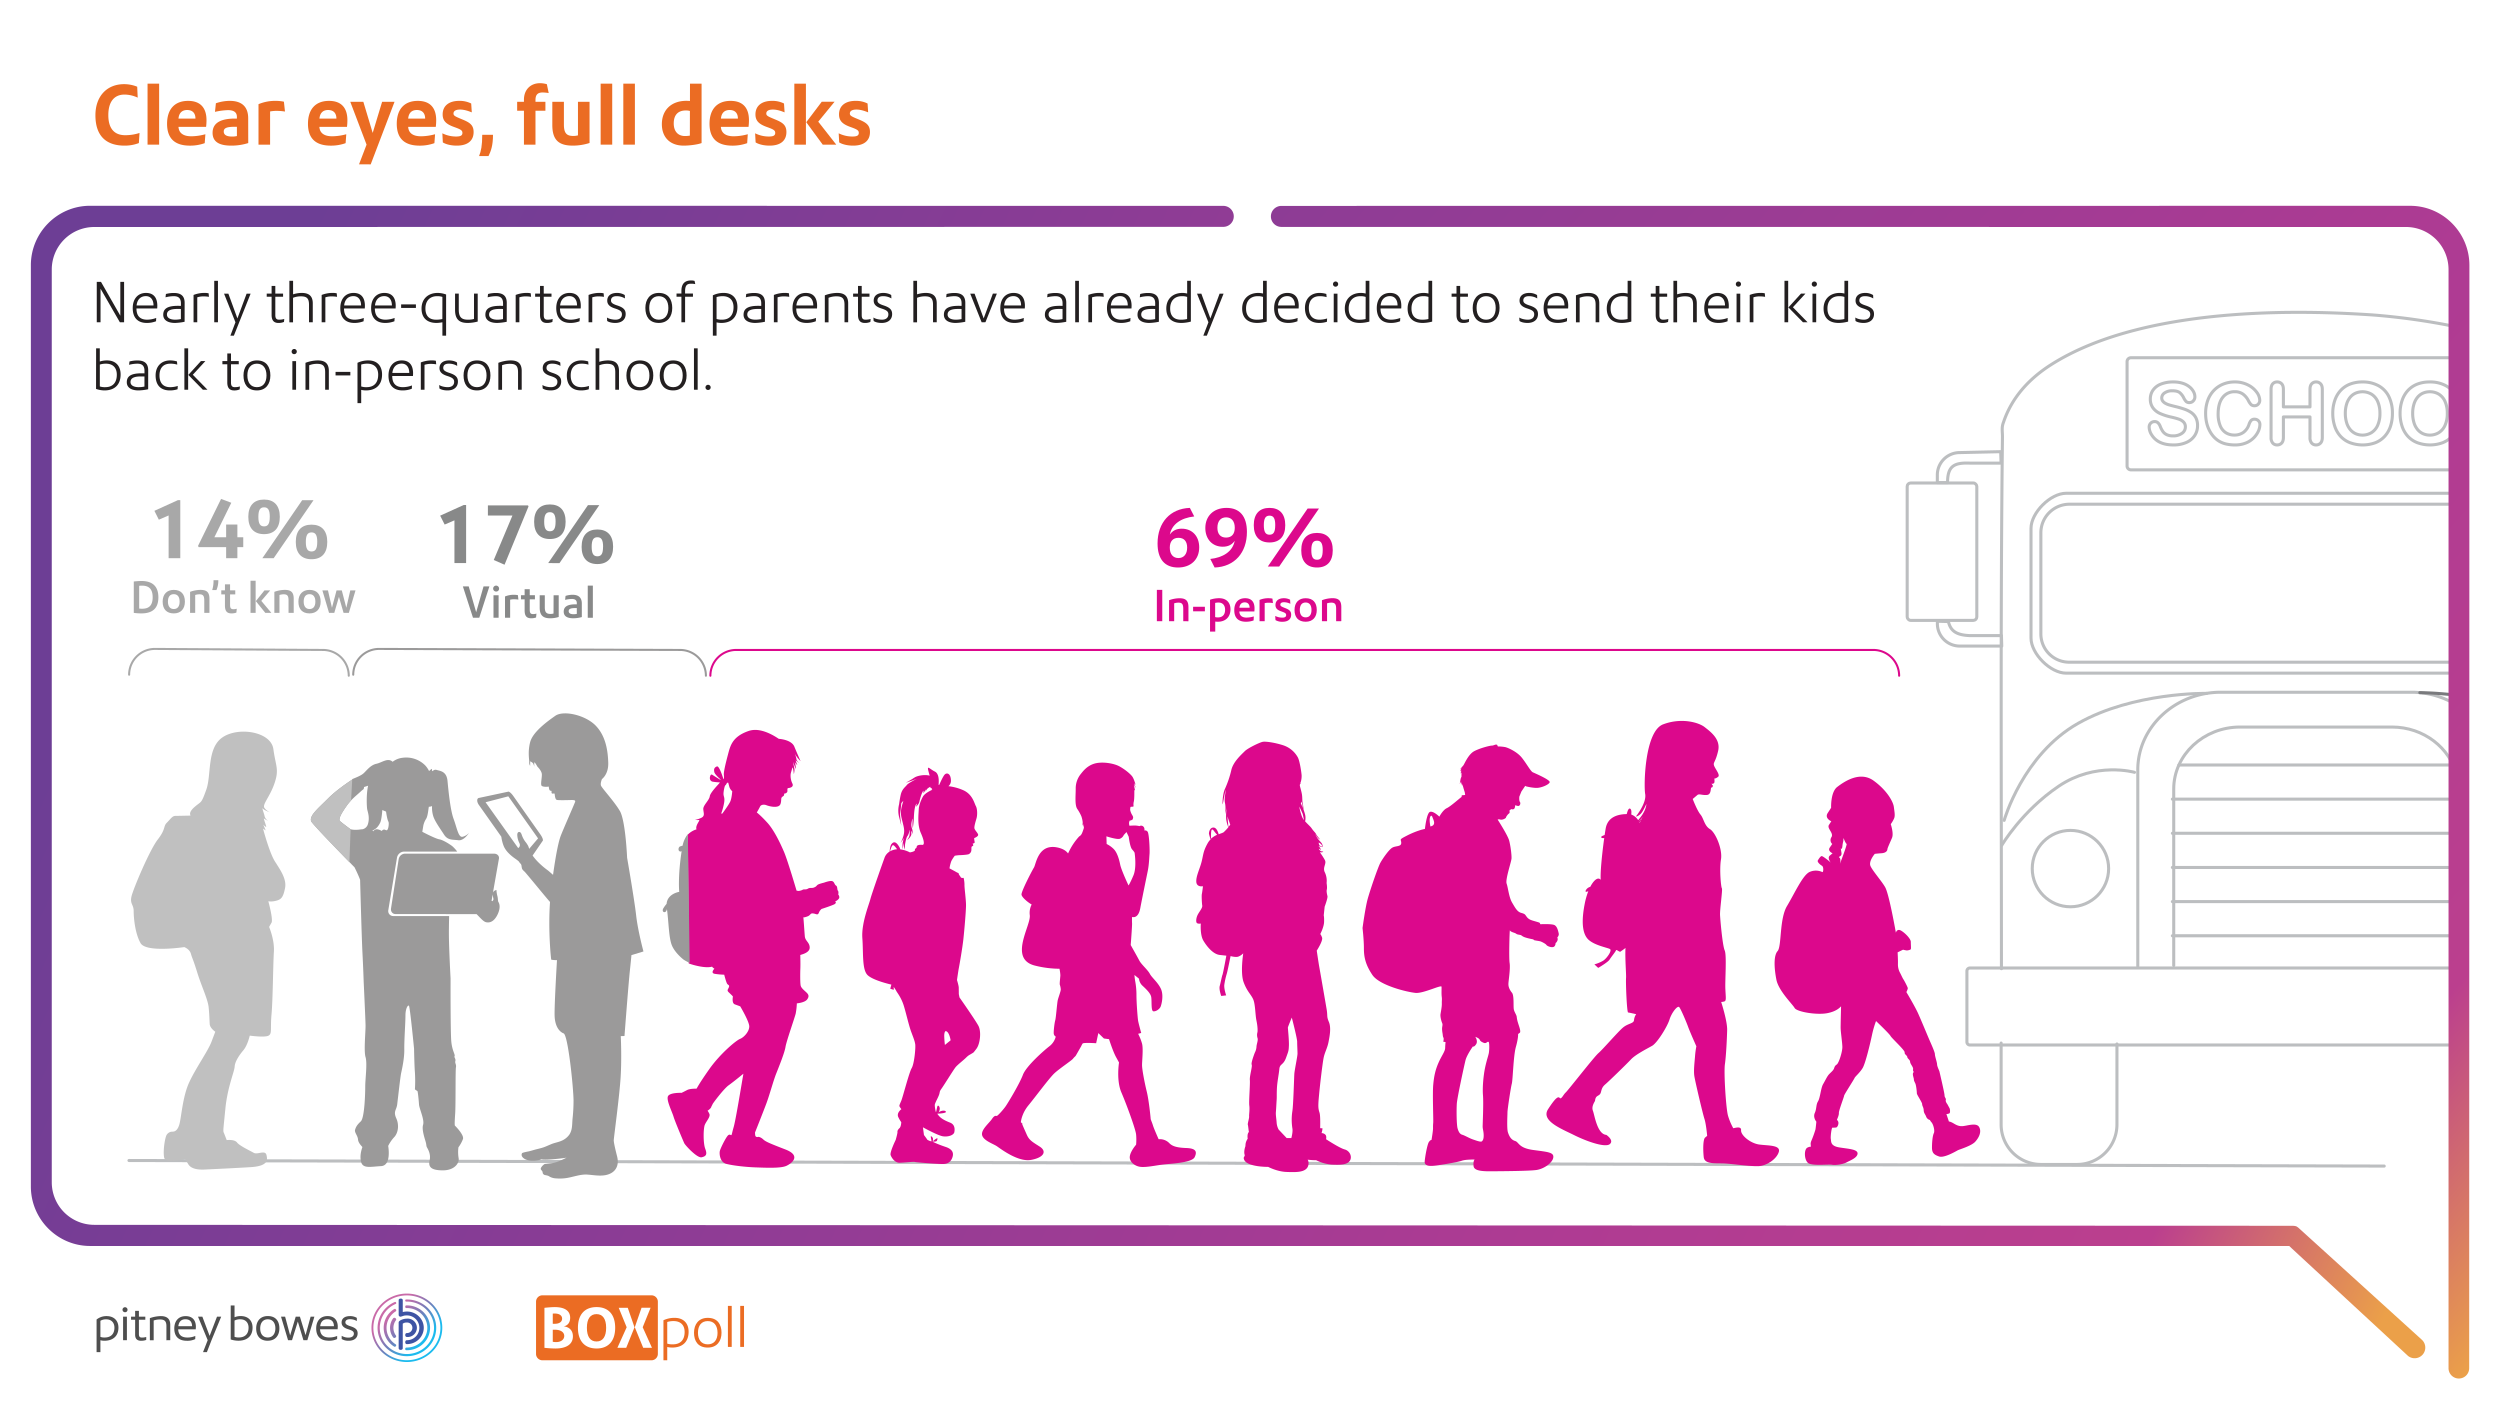 <svg xmlns="http://www.w3.org/2000/svg" xmlns:xlink="http://www.w3.org/1999/xlink" viewBox="0 0 2444.92 1380.13">
  <defs>
    <style>
      .cls-1, .cls-11, .cls-12, .cls-13, .cls-2 {
        fill: none;
        stroke-linecap: round;
        stroke-linejoin: round;
      }

      .cls-1 {
        stroke: #bcbec0;
      }

      .cls-1, .cls-2 {
        stroke-width: 3px;
      }

      .cls-2 {
        stroke: #797a7d;
      }

      .cls-3 {
        fill: url(#linear-gradient);
      }

      .cls-4 {
        fill: url(#linear-gradient-2);
      }

      .cls-5 {
        fill: url(#linear-gradient-3);
      }

      .cls-6 {
        fill: #3e54a4;
      }

      .cls-7 {
        fill: #4e4e4e;
      }

      .cls-8 {
        fill: #eb6c23;
      }

      .cls-9 {
        fill: #dc088c;
      }

      .cls-10 {
        fill: silver;
      }

      .cls-11 {
        stroke: #a8a8a8;
      }

      .cls-11, .cls-12, .cls-13 {
        stroke-width: 2px;
      }

      .cls-12 {
        stroke: #9b9a9a;
      }

      .cls-13 {
        stroke: #dc088c;
      }

      .cls-14 {
        fill: #9b9a9a;
      }

      .cls-15 {
        fill: #888989;
      }

      .cls-16 {
        fill: #a8a8a8;
      }

      .cls-17 {
        fill: #231f20;
      }
    </style>
    <linearGradient id="linear-gradient" x1="1393.3" y1="-116.86" x2="2684.85" y2="1038.35" gradientUnits="userSpaceOnUse">
      <stop offset="0" stop-color="#6d3e95"/>
      <stop offset="0.06" stop-color="#8d3c95"/>
      <stop offset="0.57" stop-color="#ae3b93"/>
      <stop offset="0.85" stop-color="#bb3f8e"/>
      <stop offset="1" stop-color="#eba049"/>
    </linearGradient>
    <linearGradient id="linear-gradient-2" x1="86.08" y1="445.52" x2="2240.15" y2="1479.77" gradientUnits="userSpaceOnUse">
      <stop offset="0.04" stop-color="#6d3e95"/>
      <stop offset="0.35" stop-color="#8d3c95"/>
      <stop offset="0.67" stop-color="#ae3b93"/>
      <stop offset="0.9" stop-color="#bb3f8e"/>
      <stop offset="1" stop-color="#eba049"/>
    </linearGradient>
    <linearGradient id="linear-gradient-3" x1="373.84" y1="1274.48" x2="422" y2="1322.63" gradientUnits="userSpaceOnUse">
      <stop offset="0.2" stop-color="#c96aa8"/>
      <stop offset="0.5" stop-color="#6f7fbb"/>
      <stop offset="0.8" stop-color="#1cbbee"/>
    </linearGradient>
  </defs>
  <g id="Frame">
    <path class="cls-1" d="M1957.34,947.32c0-173.32-1-347.32,1-520.32,0-5-1-9,1-14,8-24,24.75-42.38,46-56,97.41-62.39,268-52,315-49a657.89,657.89,0,0,1,80.88,11.4"/>
    <path class="cls-1" d="M2400.28,349.86H2084a3.81,3.81,0,0,0-3.79,3.79V455.72a3.81,3.81,0,0,0,3.79,3.79h316"/>
    <path class="cls-1" d="M2404.31,1022H1926.58a3,3,0,0,1-3-3V949.66a3,3,0,0,1,3-3h479.07"/>
    <path class="cls-1" d="M2090.69,945V752.83c0-41.71,36.54-75.84,81.19-75.84h186.24a84.63,84.63,0,0,1,46.19,13.56"/>
    <circle class="cls-1" cx="2024.82" cy="849.45" r="37.35"/>
    <path class="cls-1" d="M2404.17,658.32H2020.6c-15.36,0-34.34-19-34.34-34.34V516.74c0-15.35,19-34.34,34.34-34.34H2404"/>
    <rect class="cls-1" x="1865.17" y="472.36" width="68.08" height="134.35" rx="3.38"/>
    <path class="cls-1" d="M2404.85,647.61H2023.53A27.72,27.72,0,0,1,1995.9,620V521a28,28,0,0,1,27.89-27.89h380.52"/>
    <path class="cls-1" d="M1957,452.91h-30.58c-15.81-.63-21.77,3.24-21.77,19.08l-10,0v-7.54a21.9,21.9,0,0,1,21.83-21.83l40.14-.9Z"/>
    <path class="cls-1" d="M1894.69,607.56V610a21.9,21.9,0,0,0,21.83,21.84h41.12l-.3-10.24h-30.88c-12.49-.49-18.83-4.1-21-13.75Z"/>
    <path class="cls-1" d="M2158,678.11s-71.47-1.42-125.69,29.31-72.3,94.88-72.3,94.88"/>
    <path class="cls-1" d="M2087.47,755.31s-37.95-10.84-74.1,13.56-55.73,57.83-55.73,57.83"/>
    <path class="cls-2" d="M2366.54,677.4a323.59,323.59,0,0,1,39.11,3"/>
    <path class="cls-2" d="M2402.65,758.54a56.87,56.87,0,0,1,1.52,13V944.26"/>
    <path class="cls-1" d="M2125.83,944.26V771.58c0-33.3,29.17-60.55,64.82-60.55h148.7c30.86,0,56.87,20.42,63.3,47.51"/>
    <path class="cls-1" d="M2070.3,1021v78.93a39,39,0,0,1-38.85,38.86h-35.56a39,39,0,0,1-38.85-38.86v-79.84"/>
    <line class="cls-1" x1="2124.51" y1="915.15" x2="2402.96" y2="915.15"/>
    <line class="cls-1" x1="2124.51" y1="881.74" x2="2402.96" y2="881.74"/>
    <line class="cls-1" x1="2124.51" y1="848.34" x2="2402.96" y2="848.34"/>
    <line class="cls-1" x1="2124.51" y1="814.93" x2="2402.96" y2="814.93"/>
    <line class="cls-1" x1="2124.51" y1="781.53" x2="2402.96" y2="781.53"/>
    <line class="cls-1" x1="2130.93" y1="748.12" x2="2396.53" y2="748.12"/>
    <line class="cls-1" x1="2331.69" y1="1140.38" x2="126.13" y2="1134.93"/>
    <g>
      <path class="cls-1" d="M2149.13,416.24a17.55,17.55,0,0,1-2.78,9.71,18.5,18.5,0,0,1-8.14,6.74,30.64,30.64,0,0,1-12.72,2.44q-8.8,0-14.54-3.34a19.31,19.31,0,0,1-6.6-6.39,14.55,14.55,0,0,1-2.54-7.78,5.26,5.26,0,0,1,5.4-5.32,4.54,4.54,0,0,1,3.23,1.22,9.62,9.62,0,0,1,2.26,3.61,24,24,0,0,0,2.46,4.75,9.81,9.81,0,0,0,3.71,3.15,13.71,13.71,0,0,0,6.3,1.24,14.17,14.17,0,0,0,8.71-2.5,7.51,7.51,0,0,0,3.35-6.23,6.6,6.6,0,0,0-1.81-4.82,11.63,11.63,0,0,0-4.67-2.82q-2.86-1-7.65-2.07a56.26,56.26,0,0,1-10.75-3.51,17.33,17.33,0,0,1-6.86-5.49,14.23,14.23,0,0,1-2.54-8.63,14.77,14.77,0,0,1,2.68-8.73,16.88,16.88,0,0,1,7.76-5.87,31.68,31.68,0,0,1,11.94-2.05,29.38,29.38,0,0,1,9.48,1.36,20.16,20.16,0,0,1,6.65,3.61,15,15,0,0,1,3.85,4.74,10.8,10.8,0,0,1,1.22,4.83A5.7,5.7,0,0,1,2145,392a4.86,4.86,0,0,1-3.8,1.72,4.38,4.38,0,0,1-3.15-1,14.18,14.18,0,0,1-2.33-3.39,15.53,15.53,0,0,0-3.9-5.26c-1.52-1.26-3.95-1.89-7.31-1.89a12.65,12.65,0,0,0-7.54,2.05,6,6,0,0,0-2.86,4.93,5,5,0,0,0,1,3.09,8.28,8.28,0,0,0,2.69,2.24,17.75,17.75,0,0,0,3.45,1.46q1.74.53,5.77,1.54a91.44,91.44,0,0,1,9.11,2.6,27.82,27.82,0,0,1,6.95,3.45,14.27,14.27,0,0,1,4.47,5.14A16.45,16.45,0,0,1,2149.13,416.24Z"/>
      <path class="cls-1" d="M2210.1,415.3a16,16,0,0,1-1.4,6.16,22.55,22.55,0,0,1-12.08,11.67,27.59,27.59,0,0,1-10.89,2,37.77,37.77,0,0,1-8.57-.9,24,24,0,0,1-7-2.78,23.61,23.61,0,0,1-5.79-5,29.71,29.71,0,0,1-4-6.27,33.15,33.15,0,0,1-2.5-7.41,40.82,40.82,0,0,1-.83-8.37,37.26,37.26,0,0,1,2.09-12.88,27.75,27.75,0,0,1,6-9.73,26.24,26.24,0,0,1,9.14-6.15,29.59,29.59,0,0,1,11.17-2.11,27.94,27.94,0,0,1,12.88,2.88,23.27,23.27,0,0,1,8.65,7.13,14,14,0,0,1,3,8,5.27,5.27,0,0,1-1.46,3.66,4.67,4.67,0,0,1-3.54,1.58,4.88,4.88,0,0,1-3.47-1.09,15.44,15.44,0,0,1-2.58-3.78,18.12,18.12,0,0,0-5.55-6.62,13.45,13.45,0,0,0-7.85-2.2,14.24,14.24,0,0,0-11.84,5.65q-4.41,5.64-4.41,16a29.8,29.8,0,0,0,2,11.56,14.57,14.57,0,0,0,5.52,6.88,15.21,15.21,0,0,0,8.37,2.28,14.67,14.67,0,0,0,8.79-2.58,15.6,15.6,0,0,0,5.43-7.58,12.68,12.68,0,0,1,1.91-3.83,4.29,4.29,0,0,1,3.65-1.49,5.1,5.1,0,0,1,3.7,1.51A5,5,0,0,1,2210.1,415.3Z"/>
      <path class="cls-1" d="M2233.09,380.86v17.06h26V380.86c0-2.44.54-4.27,1.64-5.48a5.55,5.55,0,0,1,4.33-1.83,5.72,5.72,0,0,1,4.4,1.81c1.13,1.2,1.69,3,1.69,5.5v46.91q0,3.71-1.71,5.53a5.71,5.71,0,0,1-4.38,1.83,5.5,5.5,0,0,1-4.35-1.85,8.16,8.16,0,0,1-1.62-5.51v-20h-26v20q0,3.71-1.71,5.53a5.71,5.71,0,0,1-4.38,1.83,5.5,5.5,0,0,1-4.35-1.85,8.16,8.16,0,0,1-1.62-5.51V380.86q0-3.66,1.6-5.48a5.52,5.52,0,0,1,4.37-1.83,5.72,5.72,0,0,1,4.4,1.81C2232.53,376.56,2233.09,378.4,2233.09,380.86Z"/>
      <path class="cls-1" d="M2310.35,373.55a31.86,31.86,0,0,1,15.9,3.75A24.34,24.34,0,0,1,2336.3,388a36.31,36.31,0,0,1,3.41,16.26,39.72,39.72,0,0,1-1.87,12.56,27.06,27.06,0,0,1-5.6,9.78,24.36,24.36,0,0,1-9.18,6.34,36.09,36.09,0,0,1-25-.06,24.72,24.72,0,0,1-9.22-6.36,27,27,0,0,1-5.59-9.87,39.79,39.79,0,0,1-1.88-12.47,38.35,38.35,0,0,1,2-12.59,27,27,0,0,1,5.7-9.75,24.69,24.69,0,0,1,9.1-6.15A32.83,32.83,0,0,1,2310.35,373.55Zm17.14,30.62a28.08,28.08,0,0,0-2.11-11.33,15.79,15.79,0,0,0-6-7.25,17.43,17.43,0,0,0-15.68-1.1,14.82,14.82,0,0,0-5.28,4,19,19,0,0,0-3.49,6.65,30.07,30.07,0,0,0-1.28,9.07,30.81,30.81,0,0,0,1.28,9.18,18.72,18.72,0,0,0,3.62,6.81,15.18,15.18,0,0,0,5.36,4,16.92,16.92,0,0,0,15.15-1,16,16,0,0,0,6.17-7.14A27.67,27.67,0,0,0,2327.49,404.17Z"/>
      <path class="cls-1" d="M2376.23,373.55a31.86,31.86,0,0,1,15.9,3.75,24.34,24.34,0,0,1,10,10.69,36.31,36.31,0,0,1,3.42,16.26,40,40,0,0,1-1.87,12.56,27.22,27.22,0,0,1-5.61,9.78,24.36,24.36,0,0,1-9.18,6.34,36.09,36.09,0,0,1-25-.06,24.8,24.8,0,0,1-9.22-6.36,27.13,27.13,0,0,1-5.58-9.87,39.79,39.79,0,0,1-1.89-12.47,38.35,38.35,0,0,1,2-12.59,26.83,26.83,0,0,1,5.71-9.75,24.66,24.66,0,0,1,9.09-6.15A32.83,32.83,0,0,1,2376.23,373.55Zm17.14,30.62a27.91,27.91,0,0,0-2.11-11.33,15.83,15.83,0,0,0-6-7.25,16.61,16.61,0,0,0-9-2.46,16.38,16.38,0,0,0-6.68,1.36,14.65,14.65,0,0,0-5.28,4,19,19,0,0,0-3.5,6.65,30.07,30.07,0,0,0-1.28,9.07,30.81,30.81,0,0,0,1.28,9.18,18.87,18.87,0,0,0,3.62,6.81,15.26,15.26,0,0,0,5.36,4,16.92,16.92,0,0,0,15.15-1,16,16,0,0,0,6.18-7.14A27.83,27.83,0,0,0,2393.37,404.17Z"/>
    </g>
    <path class="cls-3" d="M1253.17,221.91a10.27,10.27,0,0,1,0-20.54l1103.93-.09c31.84,0,57.89,26.17,57.89,58.14l-.21,1078.41v-.1a10.1,10.1,0,1,1-20.19,0h0V263.53A41.59,41.59,0,0,0,2353.19,222Z"/>
    <path class="cls-4" d="M92,222a41.59,41.59,0,0,0-41.37,41.55v892.76A41.59,41.59,0,0,0,92,1197.85l2149.65.93a15,15,0,0,1,4,.5,14.38,14.38,0,0,1,3.14,2.35L2368.22,1310a10.41,10.41,0,0,1-13.18,16.11l-113.28-104.78-3-2.81H88.08c-31.84,0-57.89-26.17-57.89-58.14v-901c0-32,26.05-58.14,57.89-58.14l1108.24.09a10.27,10.27,0,0,1,0,20.54Z"/>
    <g id="Logo">
      <g id="Symbol">
        <path id="pb_outer" data-name="pb outer" class="cls-5" d="M397.92,1265.08c-19.12,0-34.62,15-34.62,33.47S378.8,1332,397.92,1332s34.62-15,34.62-33.48S417,1265.08,397.92,1265.08Zm0,65.16c-18.09,0-32.77-14.19-32.77-31.69s14.68-31.68,32.77-31.68,32.78,14.19,32.78,31.68S416,1330.24,397.92,1330.24Zm-11.48-57a1,1,0,0,0-.39.09,27.7,27.7,0,0,0-16.81,25.25c0,15.3,12.87,27.74,28.68,27.74s28.69-12.44,28.69-27.74-12.87-27.73-28.69-27.73h-.71c-.56,0-.91.4-.91,1s.35,1.05.91,1.05h.71c14.63,0,26.53,11.51,26.53,25.64s-11.9,25.65-26.53,25.65-26.52-11.5-26.52-25.65A25.67,25.67,0,0,1,387,1275.2a.9.9,0,0,0,.38-1.32A1,1,0,0,0,386.44,1273.21Zm-.34,6.82a1.12,1.12,0,0,0-.62.19,21.53,21.53,0,0,0,0,36.67,1.21,1.21,0,0,0,.62.19,1.35,1.35,0,0,0,1.08-.68,1.11,1.11,0,0,0-.17-1.67l0,0a19,19,0,0,1,0-32.3,1,1,0,0,0,.5-.74,1.45,1.45,0,0,0-.29-1A1.35,1.35,0,0,0,386.1,1280Zm11.34,37.83a1.11,1.11,0,0,0-.78.29,1.36,1.36,0,0,0-.36,1,1.14,1.14,0,0,0,1.14,1.3h.48c12.5,0,22.67-9.84,22.67-21.93s-10.17-21.92-22.67-21.92h-.48c-.71,0-1.14.5-1.14,1.31s.44,1.3,1.14,1.3h.48c11,0,20,8.66,20,19.3s-9,19.31-20,19.31Zm-12.9-28.6a1.46,1.46,0,0,1,2.16-.15,1.36,1.36,0,0,1,.48,2.05,12.56,12.56,0,0,0,0,14.88,1.36,1.36,0,0,1-.48,2,1.48,1.48,0,0,1-2.17-.14,15.66,15.66,0,0,1,0-18.69Z"/>
        <path id="pb_inner" data-name="pb inner" class="cls-6" d="M398,1307.52c-1.06,0-1.68-.75-1.68-1.92s.62-1.92,1.68-1.92a5.15,5.15,0,1,0-.38-10.27,5.81,5.81,0,0,0-3.74,1.13v23.86c0,1.16-.81,1.71-2,1.71s-2-.56-2-1.71v-23.53c0-.06,0-1.47,0-1.74.08-.6.64-1.24,1.62-1.83a13.62,13.62,0,0,1,6.39-1.71,9,9,0,1,1,.05,17.93Zm0,7c-1.06,0-1.68-.76-1.68-1.92s.62-1.92,1.68-1.92a12.12,12.12,0,1,0,0-24.24c-3.26,0-3.25.49-5.77,1.13a1.74,1.74,0,0,1-2.34-1.7V1271.6c0-1,.76-1.63,2-1.63s2,.62,2,1.63v11.54a17.16,17.16,0,0,1,4.07-.49,16.5,16.5,0,0,1,15.18,9.73C417.66,1302.77,409.82,1314.47,398,1314.51Z"/>
      </g>
      <path id="Wordmark" class="cls-7" d="M334.16,1309.54a12.66,12.66,0,0,0,6.73,1.68c5.55,0,8.87-2.76,8.87-7.23,0-3.53-1.92-5.33-7.11-7-3.45-1.08-4.89-2.12-4.89-3.74,0-2.08,1.82-3.12,4.48-3.12a13,13,0,0,1,6.73,1.81v-3.12a12.92,12.92,0,0,0-6.64-1.72c-5.13,0-8.26,2.3-8.26,6.24,0,3,1.82,5.14,6.22,6.54,4.2,1.31,5.78,2.17,5.78,4.38,0,2.39-2,3.88-5.18,3.88a12.66,12.66,0,0,1-6.73-1.76Zm-21-12.55c.42-4.2,2.75-6.81,6.91-6.81s6.39,2.26,6.53,6.81Zm16.57,9.52A19.2,19.2,0,0,1,322,1308c-5.79,0-8.73-2.65-9-8h17.19c0-.63.14-1.9.14-2.4,0-6.5-3.41-10.52-10-10.52-7.38,0-11.11,5.24-11.11,12.1,0,7.73,4.2,12,12.28,12a17.91,17.91,0,0,0,8.21-1.63Zm-29.15,4.16,6.88-23h-3.69l-4.95,18.1-5.51-18.1h-4.11L283.74,1306l-4.91-18.32h-4l6.87,23h3.87l5.7-18.28,5.46,18.28ZM261.89,1308c-4.76,0-7.42-3.51-7.42-8.84s2.66-8.93,7.42-8.93,7.42,3.52,7.42,8.84S266.6,1308,261.89,1308Zm0,3.18c7.56,0,11.34-5.34,11.34-12.06s-3.26-12.06-11.34-12.06c-7.56,0-11.35,5.34-11.35,12.06S253.82,1311.22,261.89,1311.22Zm-32.53-19.73a11.76,11.76,0,0,1,5.64-1.22c5.14,0,8.09,3.29,8.09,8.17,0,6.18-3.51,9.6-9.63,9.6a11.34,11.34,0,0,1-4.1-.62Zm-3.74,18.5a24.72,24.72,0,0,0,7.51,1.23c8.65,0,13.87-4.66,13.87-12.83,0-7-4.48-11.29-11.63-11.29a15.37,15.37,0,0,0-6,1.18v-11.51h-3.74Zm-23.28,12.37,4.53-11.69,9.47-23h-4.1L205,1306.47l-7.1-18.82h-4.25l9.48,23-4.57,11.69ZM174.42,1297c.42-4.2,2.76-6.81,6.92-6.81s6.39,2.26,6.53,6.81Zm16.57,9.52a19.08,19.08,0,0,1-7.74,1.53c-5.79,0-8.73-2.65-9-8h17.19c0-.63.13-1.9.13-2.4,0-6.5-3.41-10.52-10-10.52-7.39,0-11.12,5.24-11.12,12.1,0,7.73,4.2,12,12.28,12a17.85,17.85,0,0,0,8.21-1.63Zm-24.5,4.16V1295.6c0-6.51-4.06-8.5-9.25-8.5a34.52,34.52,0,0,0-10.68,2v21.62h3.73V1291.4a18.77,18.77,0,0,1,6.07-1c4.34,0,6.39,1.44,6.39,6.49v13.82ZM143,1307.51a14.82,14.82,0,0,1-4.21.58c-1.68,0-2.94-.45-2.94-3.43v-14h6.26v-3h-6.26V1282h-3.69v5.68h-4v3h4v14.68c0,4.14,2.24,5.87,5.75,5.87a14.3,14.3,0,0,0,5.09-.82Zm-20.71-24.19a2.37,2.37,0,0,0,2.42-2.35,2.45,2.45,0,1,0-2.42,2.35Zm1.82,4.33h-3.74v23h3.74Zm-25.92,4.06a10.25,10.25,0,0,1,5.64-1.44c5.14,0,8.08,3.29,8.08,8.17,0,6.18-3.5,9.6-9.66,9.6a10.94,10.94,0,0,1-4.06-.62Zm0,30.65v-11.65a15.19,15.19,0,0,0,3.87.51c8.49,0,13.77-4.66,13.77-12.83,0-7-4.52-11.29-11.62-11.29a15.38,15.38,0,0,0-9.76,3.35v31.91Z"/>
    </g>
    <g>
      <g>
        <path class="cls-8" d="M542.68,1300.43h-2.09v11.78a16.79,16.79,0,0,0,3.27.32c4.62,0,7.95-2.4,7.95-6S548.42,1300.43,542.68,1300.43Z"/>
        <path class="cls-8" d="M583.38,1285.17c-6.15,0-9.42,4.69-9.42,13.36s3.27,13.4,9.42,13.4,9.41-4.74,9.41-13.4S589.47,1285.17,583.38,1285.17Z"/>
        <path class="cls-8" d="M637,1266.78H530.59a6.26,6.26,0,0,0-6.36,6.15v51.25a6.26,6.26,0,0,0,6.36,6.14H637a6.26,6.26,0,0,0,6.36-6.14v-51.25A6.26,6.26,0,0,0,637,1266.78Zm-93.9,52c-2.48,0-6.71-.22-10.66-.65V1279c4.06-.43,8-.7,10-.7,10.65,0,15.16,4.19,15.16,10.46,0,4.47-2.31,7.68-6.31,8.34,5.86.76,9,4.36,9,9.81C560.26,1314.49,554.23,1318.8,543.07,1318.8Zm40.31,0c-11.61,0-18.21-7.36-18.21-20.27s6.6-20.22,18.21-20.22,18.21,7.3,18.21,20.22S595,1318.8,583.38,1318.8Zm29-.65h-8.63l9.08-20.11L605.09,1279h8.85l6.59,19.08Zm16.63,0L620.81,1298l6.6-19.08h8.85L628.54,1298l9.07,20.11Z"/>
        <path class="cls-8" d="M549.72,1289.59c0-3.11-2.76-5-7.27-5a10.23,10.23,0,0,0-1.86.11v9.92h2.09C547,1294.6,549.72,1292.69,549.72,1289.59Z"/>
      </g>
      <g>
        <path class="cls-8" d="M648.83,1330.27v-39.11a25.32,25.32,0,0,1,10.92-2.34c8.56,0,13.68,5.12,13.68,13.61,0,9.85-5.91,15.45-16.21,15.45a23.84,23.84,0,0,1-4.68-.54v12.93Zm3.71-16.25a16,16,0,0,0,5.41.71c7.48,0,11.59-4.3,11.59-12.09,0-6.74-3.94-10.66-10.86-10.66a20.86,20.86,0,0,0-6.14.87Z"/>
        <path class="cls-8" d="M678.72,1303.35c0-8.11,4.44-14.53,13.45-14.53,9.57,0,13.45,6.42,13.45,14.59s-4.44,14.47-13.45,14.47C682.6,1317.88,678.72,1311.51,678.72,1303.35Zm23,.06c0-7-3.38-11.43-9.57-11.43s-9.57,4.41-9.57,11.37,3.38,11.38,9.57,11.38S701.74,1310.37,701.74,1303.41Z"/>
        <path class="cls-8" d="M711.87,1317.23v-40.11h3.72v40.11Z"/>
        <path class="cls-8" d="M723.92,1317.23v-40.11h3.71v40.11Z"/>
      </g>
    </g>
  </g>
  <g id="Chart_art_text" data-name="Chart art &amp; text">
    <g>
      <path class="cls-9" d="M1603.59,804.84c-.25-.49-.53-1-.88-1.57a46.89,46.89,0,0,0,3.78-4.33C1605.54,800.74,1604.58,802.7,1603.59,804.84Z"/>
      <path class="cls-9" d="M1539.35,1110.06c12.29,6.15,30.57,12.6,35,8.83s-3.41-9-3.41-9c-9-.73-11.46-19.31-13.15-23.67s2.08-9.13,2.13-9.74.23-2.87,1.65-4.1,3.22-1.4,4-4,.92-5,4.35-7.91,20.6-19.58,25.12-24.4,15.59-10.4,20.68-13.29,14.86-18.82,17-25.68,7.9-14.07,9.54-12.13,7,14.61,8.67,19.29,8.06,19,8.06,19a79.5,79.5,0,0,0-1.32,10c-.53,6.46-1.42,13.72-.7,18.84s8.24,37,9.91,42.1,2.67,16.63,2.67,16.63l-2,1.69c-2,1.7-2.18,11.39-1.35,19.1s12.36,5.54,22.31,6.35,22.4,2.64,30.77,2.49,18.21-6.89,20.32-13.85-10.55-6.11-19.22-7.32-18.06-9.12-17.67-13.94-7.35-1.67-7.68-2.06a61.49,61.49,0,0,1-5-11.86c-2.06-6.48-4.3-42.48-3.14-50.54s2-24.72,2.21-33.58-5.84-27.42-5.84-27.42a11.54,11.54,0,0,0,3-.49c2.2-.53,1.46-3.9,1.08-12.29s1.45-32.92-.65-37.63-4.26-29.16-4.54-34.55,2.66-25.18,1.8-26.18-2.55-18.27-.89-28.26-5.3-26.34-10.82-29.67-6-10.41-9.27-14.28-7.56-15.17-7.56-15.17l4.55-3.86c1.78-1.51,4.72.38,9.4-.07s3.19-7.39,4.43-7.29,1.37-1.84,1.37-1.84l-.3-.33-1.09-1.54,1.53.12.66-.57c.66-.56.66-.56.76-1.79a13.42,13.42,0,0,0-.17-2.79s1.54.13,3.76-1.76-3.08-7.9-4.07-11.07,1.49-3,4.06-14.34-7.38-18.55-13.21-23.15-22.76-9.49-40.67-2.67-19,59.35-17.48,68.16-9,21.78-9,21.78.86.78,4.29-2.13,7.43-15.1,5.31-6.8c-1.26,4.91-4.81,9.6-7.5,12.64a13.4,13.4,0,0,0-6.73-5.48c.27-2.21.32-5.13-1.18-5.77s-2.59,2.64-3.22,5.33c-8.32.14-18.59,2.51-20.61,14.13-.29,1.72-.63,3.9-1,6.34-1.4.49-3.14,1.2-3.36,1.86-.32.92,1.52,1.46,2.95,1.06-1.89,13.55-4,33.23-3.44,40.85a3.82,3.82,0,0,0-1.4-1c-2.3-.87-5.7,1.9-8.78,7.86a8.26,8.26,0,0,0-2.51,1.22c-1.83,1.41-3.19,4.14-1,3.61.46-.1,1-.28,1.54-.46a71.28,71.28,0,0,0-3.5,12.28c-3.41,17.41-2.39,29.48,3.71,35.1s18.49,7.76,20.94,9.1-3,9.17-6.63,11.45a36.35,36.35,0,0,1-8.56,3.58l3.72,3.44s9.56-5.49,11.21-8.21,5.75-7.53,6.15-8.92,3.54,2,4.46,1.22,2.91-1.93,4.87-3.61c-.51,11.22.84,25.85.56,29.3-.39,4.73.78,33.73,2,33.83s7.91,1.67,7.91,1.67a11.79,11.79,0,0,0-2.12,5.82c-.28,3.47-5.82,3-10.93,7.38s-19.78,21.41-23.89,24.9-29.82,36.6-32,38.49-4.3,7.1-5.81,5.33-4.09-.33-11.42,11S1527,1103.9,1539.35,1110.06Zm63.36-306.79a46.89,46.89,0,0,0,3.78-4.33c-1,1.8-1.91,3.76-2.9,5.9C1603.34,804.35,1603.06,803.83,1602.71,803.27Z"/>
    </g>
    <path class="cls-9" d="M1523.05,916.77c.11-.29,1.86-1.76,1.28-4.1s-1.36-6.44-4-7.91-14-.89-14-.89a3.44,3.44,0,0,0-.59-1.37c-.39-.39-3.8-1.27-6.73-2.15s-4.59-1.87-6.13-4-1.46-2.53-5.27-3.61-5.75-4.83-8.86-10.1-3.88-14.51-5.31-18.48,4.58-21.26,4.78-24.58-.9-12.09-2.25-17.36-11.28-20.64-11.28-20.64.52-.64,2.66-.05,5.47-1.36,5.47-2.07,2.08-3.39,2.6-3.65a1.89,1.89,0,0,0,.85-2.4c-.59-1,1.89-2.14,1.89-2.14a2.51,2.51,0,0,0,2.53-.19c1.12-.91,1.06-3.58,1.06-3.58l2.39.65c2.41.66,3.26-2.65,2.29-3.9s-.58-5.13-.58-5.13l2-5,3.77-5.58.92.52s6.75,1.71,11,1.45,11.19-3.11,12-5.45-14.29-8.74-16.5-9.78-6.22-8.72-10.9-14.46-13.25-9.5-16-10.16a40,40,0,0,0-7.28-.66l-.77-1.69-.91-.13c-.92-.13-2.6,1-4.3,1s-10.79,2.19-16.92,5.32-9.89,13-10.94,14.15-3.39,4-3.39,4l1.79-1.38a12.22,12.22,0,0,0-1.27,3.08s1.44-1.17,1-.52a11.09,11.09,0,0,0-.65,2.73l.77-1.17v4.3a7.63,7.63,0,0,0-.91,2.46c-.26,1.43-.79,4.68-.79,4.68l1.31-2.6.38,4s.27-3.12.27-2.48a28.54,28.54,0,0,0,.64,3.25s-.13-3.51.26-1.43,2.07,7.3,2.07,7.3l.38,2.59s-1,.13-2.59.25-.26,1.44-1.31,2-10.16,8.83-14.06,10.65-7.29,8.31-7.29,8.31-5.71-5.73-9.09-4.7-5,16.65-5,16.65l-3.12.77a84.08,84.08,0,0,0-14.84,6c-8.06,4.16-5.2,3.13-5.21,7s-5.46,2.6-8.85,4.67-9.11,10.4-11.47,14.56-10.17,27-12.53,35.62-5,28.35-5,28.35,1.35,11.57,1.33,19.67,1.25,15.71,8.26,26.16,34.6,16.92,42.3,17.61,25.29-8.26,25.38-6-.2,6.65.18,9.66,0,3.91.09,6.83-.88,7.71-1.28,10.24.87,7.13,1.65,8.88-.3,3.32-.11,6.34.48,3.23.68,5.47.87,2.15.87,3.51a12.74,12.74,0,0,1-.39,2.83l2.24.3s-.3,2.43-.4,5.85-3.52,7.61-6.47,14.33-4.39,12.67-5.19,21.65.24,33.94,0,36.88-.2,3.41-.2,5.85-1.48,11.21-1.48,11.21-1-.29-2.54,1.94-3.63,13.47-4.13,18.94,7,4.59,11.12,4.1,21-3.19,25.08-4.64,12.68-1.16,12.68-1.16-1.66,1.17-1.08,6.35,10.23,5.17,19.4,5.09,34.24-.25,41.77-1.21,16-7,16.78-12.17-5.06-5.47-19.6-7.44-13.83-7.64-17.73-8.8-5.76-4.6-7-8.41-.46-16.87-.46-19.69,3.15-23.72,4.23-27.91,1.5-27.11,4-36,2.16-12.59,2.16-12.59l1.57-1.17c1.57-1.17-.87-6.93-1.56-9.46a29,29,0,0,1-1.35-6c-.1-2-2.13-4.39-2.81-7.32s.41-13.66-1.83-16.4-3.51-5.56-3.51-8.49,2.07-14.72,1.2-20.58,0-32.39.25-32,.48,1.17,3.8,2.25,1.75,1.45,5,2,1.86.68,4.49,2,9.46,2.56,9.46,2.56a3.11,3.11,0,0,1,.77.68c.31.39,5.18.89,6.54,1.37s5,2.35,5.65,3.42,4.59,2.74,6.83,2,2.16-3.9,2.16-3.9.77-.2,1.65-2.05S1523,917.06,1523.05,916.77ZM1398.89,808.26s-1.16-5.6-.51-8.33,1.82-2.86,2.6-.52S1405,807,1398.89,808.26Zm57.19,221.32c-.39,2.47-2.09,7-3.66,14.3s-2.76,19.25-2.12,27.17-.3,28-.31,30.57.91,4.43,1,8.46-.92,5.59-2,6.25-5.47-.92-8.84-2.1-7.67-3.78-10-4.44-3.64-2.6-4.68-6.25-1.14-18.46-.74-24.32,7.2-37.19,8.51-42.39,7.17-13.39,7.17-13.39,1.3.79,3.25-2.34-.9-7.15-.9-7.15,3.64,1.31,4.29,2.74,1.43,2.08,3.9,3.13,3.25-1,4.29-1,1,1.16,1.17,3.11A40,40,0,0,1,1456.08,1029.58Z"/>
    <path class="cls-9" d="M673.54,942.2c4.65,1.77,16.8,5,22.81,3.16,1.36,1.81,2.35,1.72,2.24,2s-4,4.17.34,5a68.61,68.61,0,0,0,9.32.85s2,7.86,3,9.06,2.44,1.08,1.56,3.29-2.19,2.89-.09,4.91,3.86,3.67,4,4-1.38,6.59,2,7.81,5.21,1.91,5.21,1.91,8.77,14.69,8.83,19.6-5.09,10.68-9,12.21-19.43,14.44-30.24,29.8-12,18.66-12.29,18.82-6.2-.2-9.28,1.43-5.38,2.72-5.38,2.72-12.06-.48-13.43,3.62,4.08,14.67,5.57,19.66,9.55,24,10.49,26,12.57,14.74,17,13.73,5.6-2.82,3.5-8.33-1.87-19.7-.46-23.3,5.81-8,4.5-10.84-1.82-3-1.82-3,3-1.89,3.61-3.58,1-1.8,1.26-2.73,11.1-15.3,15.8-18.62,14.42-11.32,14.42-11.32-2,11.84-3.48,20.5-4.58,26.71-6,31.6-1.55,6.32-2.07,7.64-1.73-1.84-4.15,1.34-6.88,12.25-7.38,14.72,0,10.74,6.45,12.4,19,3.09,28.74,3.42,24.37,1.08,30-1.53,14.54-10-1-16-19.3-7.62-21.61-9.77-4.59-2.82-5.33-2.48a2.1,2.1,0,0,1-2.18-.6c-.62-.51-.61-3.78-.61-3.78s7.7-19.29,11-28.11,6.82-22.21,9.81-29.72,8.12-20.24,9-25.86,9.11-28.74,10-32.72a69.7,69.7,0,0,0,1.09-9.85s7.7-.64,10.06-3.83,1.22-5-.63-6.78-4.9-4.14-5.6-6.42-.56-12.7-.39-17.4-.08-12.87-.08-12.87c1.5-.56,9.33-2.22,9.21-7.33s-4.39-6.31-4.78-11-.85-11.74-1.13-15.13l-.28-3.39s.73.36,4.05-.91,2.43-3.19,5.45-2.88,4.44,2.18,5.63-.62a8.76,8.76,0,0,1,2.68-3.78s12-3.86,13.1-4.94l1-1.09-.81-1.21s3.67-1.87,4-3.75a3.73,3.73,0,0,0-1-3.05s.62-2.76-.32-3.81-.19-4-1.84-5-1.41-3.3-3.49-4.26-8.28,1.41-8.28,1.41-4.88,1.12-6.22,2.09-.89,1.49-3.35,2.56-4-.09-6.16,1.22-3.83.19-5.3,1.16a9.87,9.87,0,0,1-4.19,1.06L779,871s-8.57-29.17-12.12-37.55-9.78-21.53-16.37-28.79-10.38-10.09-10.38-10.09,2.37-4,3.21-5.82,3.88-2.24,6.15-1.3,11.87,3.57,13.72-1c.81-2,.67-3.9.89-5.56s2-2.09,2.46-2.83.34-1.86.14-1.87c.23,0,3.6-.26,3.37-3-.24-2.9.94-2.49.94-2.49s5.64-.42,4-4.26a17.47,17.47,0,0,1-1.81-9c.11-1.64,1.15-4.2,1.77-7a7.59,7.59,0,0,1,.66,1.35,47.49,47.49,0,0,1,.71,5.33,17.82,17.82,0,0,0,.65-4.42c-.13-1.53-1.54-7.69-1.54-7.69l2.78,7.08a13.75,13.75,0,0,0-.16-3.33,20.68,20.68,0,0,0-.82-3.3,22.78,22.78,0,0,0,2.73,3s-.46-.4-1.88-4.92c2.06,1.67,3.85,2.94,3.85,2.94s-3-2.5-3.1-4.25-2.67-8.41-1.42-5.18,5.54,7.38,5.54,7.38-3.15-7-6.11-14.2c-2.61-6.36-12.87-7.5-15.25-7.68-8.36-5.61-19.79-11.06-29.56-7.65-16.18,5.62-17.91,14.73-20.23,23.47s-4.21,16.72-3.92,19.46a11.86,11.86,0,0,1-.07,4.14l-.35-.11c-1.54-4.88-4.45-13-6.31-12.33-2.64,1-3.26,2.69-2.55,5.66.45,1.88,3.73,5,6.07,7.1a.83.83,0,0,0-.09.16c0,.09-.05.17-.08.25L697,758s-1.66-1.68-2.49,1.11.25,4.67,2.11,5.27a49.16,49.16,0,0,0,7.22.75c0,.14,0,.26,0,.31.24.28-9.18,9.31-9.7,13.27s-6.51,8.8-6.35,12.5,1.91,6.66-1.85,8.55a25.22,25.22,0,0,1-6.23,2.08,22.38,22.38,0,0,0,3.86.1c1.7-.14-3.51,4.93-2.54,8.75a3.06,3.06,0,0,1,.1.41,19.44,19.44,0,0,0-8.42,5.09m9.61-5.42-.07,0C682.32,810.63,682.34,810.64,682.4,810.74Zm33.78-36.89s-.4,6.55-1.93,10-7.76,11.75-7.76,11.75-1.25.32-1-.34a55.58,55.58,0,0,0,2.84-10.7c.66-4.86-.67-5.39-.69-8.16s1.15-7.89,1.66-8.26a5.36,5.36,0,0,0,1.52-2.15c.25-.76,1.45-.55,1.45-.55s.3,1,1,3.76A9.31,9.31,0,0,0,716.18,773.85Z"/>
    <path class="cls-9" d="M1935.46,1102.1c-2.73-4.56-12-.9-16.56-.75s-7.3-2.26-9.73-3.47-3.2-1.06-3.2-1.06l-2.44-7.3s2.59-.14,3.2-1,.29-3.81,0-4.42-2.28-4.25-2.28-4.25-2-2.43-1.53-4.09-1.22-2.29-1.22-4.56-4.89-22.8-5-23.4-2.28-4.86-2.29-6.83-2.14-7.91-2.14-10-4-10.78-5.64-14.57-7.47-17.92-10.67-25.06-11.58-21.11-11.58-21.11,1.51-2.88,1.36-3.95-3.65-7.75-4.26-8.5-2.44-4.86-3.36-6.52a17.07,17.07,0,0,1-2-8.36c.15-3.5-.31-11.55-.31-11.55l5.31-2.59a24.49,24.49,0,0,0,3.65.75c.91,0,3.2-.45,3.8-1.07s.15-3.49.14-7.29-8.53-11.39-11.26-11.69-3.35,2.74-3.35,2.74-.3-2-2.14-11.55-5.5-27.33-8.09-32.5-12.64-16.54-14.62-21.25,4.24-11.86,4.24-11.86,2.28-.3,6.69-.61,5.61-2.6,5.61-3.81,2.73-6.85,4.55-11.26-1.24-13.37-1.24-13.37a29.06,29.06,0,0,0,3.34-5.78c1.06-2.73.29-6.22-.32-11.08s-6.4-15.95-19.79-25.66-28.87,1-35.55,6.12-6,20.37-6,20.37l-3.34,5.18c-3.33,5.17,3.51,8.05,3.51,8.05l-2.27,3.49c-2.28,3.5,4.87,7.91,2.44,12a5.07,5.07,0,0,0,.77,6.7l-2.42,3.49c-2.43,3.5,2.74,5.62,2.74,5.62l-2.74,2.28c-2.72,2.28.93,6.84.93,6.84l-1.67-1.52s-5.94-4.85-7.15-4.85-3,2.89-3.8,4.26,2,4,4,5.16,1.38,6.53.46,6.23a14.8,14.8,0,0,0-12.15-.29c-6.84,2.59-14.87,20.84-22.45,33.46s-5.11,39.51-9.21,44.08-3.31,17.17-1.17,28,15.68,23.84,17.82,27.63,21.27,7,31.61,5.13,13.36-6.56,13.82-6.71c0,0-.44,16.72-.43,20.82s1.54,13.82,1.69,18.69-3.47,16-5.44,17.33-2.13,2.28-2.73,3.95-2.42,3.2-4.56,5.32-3.79,6.09-6.06,9.9-2.86,13.37-5,16.86-1.2,7-3.17,11.4,1.53,8.52,1.53,8.52-.6,6.53-.91,7.74a104.37,104.37,0,0,1-3.78,10.5c-1.36,3-.76,3.79-.75,5.46s0,0-3.34,1.68-3.17,11.25.33,14.74,20,1.34,23.7,2,10.94-.47,14.28-2.31,10.63-4.42,10.77-8.67-9.12-4.55-17.93-6-7.76-5.77-8.22-8.2.75-11.1,1.51-11.1a31,31,0,0,0,3.65-.15c.9-.15,2.12-1.82,2.27-4.11s-1.38-3-1.38-3.49,2-4.26,1.82-6.54,5.14-16,5.14-17,9.56-15.66,10.16-17.19,5-5,7.89-9.73,7.71-25.23,9.23-32.53a94.6,94.6,0,0,1,3.92-13.53s12.94,12.29,14.16,14.57,14.15,14,13.85,16.08,2.43,2.89,2.58,4.56,2.59,2.43,2.75,4.71,3.35,5.16,2.9,7.29,1.21,1.81.15,3.34.62,5.16.62,6.38.45,2.13,1.37,4,1.53,8.2,1.53,9.72,5.19,8.8,5.19,10.63,1.37,2.89,1.52,5.93,1.52,3.8,2.44,6.38a5.35,5.35,0,0,0,3.65,3.18,8.94,8.94,0,0,0,1.68,2.43c1.52,1.83,3.36,8,2.14,10.48s-1.81,8.82-1.81,14.13,2.14,7,7,8.66,16.25-5,18.07-6,13.37-4.27,17.16-8.38S1938.2,1106.65,1935.46,1102.1ZM1799.34,844.88s1.36-4.8-.46-6.16,2.73-.46,2-4.78l-.69-4.34s1.14,2,1.59-1.83a31.25,31.25,0,0,1,.91-5.23l.22-3s2.06,5.46,3,5.69S1799.34,844.88,1799.34,844.88Z"/>
    <path class="cls-9" d="M1176.47,866.73s-.72,5.93-1.09,7.54,0,9,.37,11.32-2.7,5.75-4.32,8.8-2,6.83-1.08,8.09,4,.72,4,.72-.9,10.95,2.51,16.7,9.53,13.3,16,14l6.47.71s-3.23,17.6-3.77,18.68-1.8,7.73-2.7,11,1.44,9.7,1.44,9.7l4.85-.54s-2.34-6.81-1.79-10.5a72.07,72.07,0,0,1,2.33-10.52c.89-2.87,3.77-17.42,3.77-17.42s4.86,1.44,7.54.54a13.39,13.39,0,0,0,4.85-3.24s-3,19.05.36,28.2,7.18,11.87,9.34,16.71,2,15.09,3.24,21,1.26,10.42.9,11.5a9.75,9.75,0,0,0,.17,5.56c.72,2.16-1.07,6.11-1.07,8.63a14.53,14.53,0,0,1-1.62,5.56s-3.94,10.06-3.06,11.68-2.15,11-1.79,15.09-1.08,21-.54,25-.36,9-.18,10.59-1.62,7.19-1.26,8.08.71,5.77,1.07,7.12l-.15.16c-1.85,1.85-1.06,6.47-1.06,6.47a12,12,0,0,0-2,4.62c-.11.67-.18,1.66-.25,2.79-.81,2.13-1.64,6.08-.62,8.57,0,.09,0,.19,0,.26-.53,2.11-1.56,1.68-.66,4.09,2.74,7.46,23.57,7.19,23.57,7.19s8.51,4.57,17.82,4.95,17.23.4,20.4-4.15a7.86,7.86,0,0,0,.44-7.86,63.53,63.53,0,0,0,8.27.54,40.49,40.49,0,0,0,15.3,4.26c8,.34,14.8.34,17.52-3.57s.18-9.87-4.93-11.23-18.2-10-18.2-10,.68-2.71-.52-4.24a5,5,0,0,0-3.74-1.71c-.35,0,.71-2.26.73-4.78-.74,0-1.5,0-2.24-.06.1-5.6.17-12.74-.66-15.23-1.43-4.31-1.43-6.82-.36-18.14s3.24-29.28,4.31-35,3.6-9.51,4.85-15.8,2.7-14.2.36-19.76-1.07-5.75-2.16-12.22-6.45-37.36-7.18-41.31-2.51-16.17-2.51-16.17,6.28-9.7,5.21-12.75-1.79-3.41-1.79-3.41,3.59-6.83,3.75-11.86-.34-6.47-.34-6.47l.9-8.49s3.12-8.39,2.75-10.19-1.16-4.69-.64-6.57-.2-6.36-.2-6.36a19.34,19.34,0,0,0-1.7-10.4c-2.53-4.94,1.94-8.47,0-12.07s-4.76-7.45-4.76-7.45-.76-.31,1.08-.13,2.06-.85,2.06-.85a3.86,3.86,0,0,1-2.92-.76,11.38,11.38,0,0,1-1.47-1.89,2.54,2.54,0,0,1,1.71.9c.67.85.44-.14-.28-1.53a6,6,0,0,0-1.83-2.11,17.4,17.4,0,0,0,2.78.76c1.13.18,1.41-.07,1.43-.09a9.16,9.16,0,0,1,.32.9,10.61,10.61,0,0,0-.94-3.73c-.81-1.43-3-3.28-4.41-5.38a24.63,24.63,0,0,1-2.33-4.5,28.46,28.46,0,0,0,2.65,4.09,7.43,7.43,0,0,0,2.33,1.66s-3.37-3.77-4-5.25-2.33-2.7-4.31-5.62c-1.31-1.94-4.15-4.32-6.43-6.92a14.33,14.33,0,0,0-.25-7.45c-.41-1.44-.87-2.82-1.31-4.07a42.45,42.45,0,0,0-.76-5.94c-.63-2.38-.23-5.66-.85-9.2s-2-7.64-2-8.54a2.53,2.53,0,0,1,.23-1.17l.81-.71-.54,0a6.79,6.79,0,0,1,.49-1.62,20.79,20.79,0,0,0,.77-6.19c-.1-2.25-1.76-14-3.7-17.61a25.25,25.25,0,0,0-14-11.76c-7.54-2.52-17.34-4.14-20.48-3.46s-14.55,6.19-17.51,9.21-11,10-13,18.09a97.26,97.26,0,0,1-6.29,18.68c-2.15,4.5-2.52,13.48-2.33,14.91s1.62-9,2.87-12.93-1.62,7-.54,11.68.18,10.41.18,11a45.73,45.73,0,0,0,1.34-6c-.33,3.67-.66,9-.26,11.52a36,36,0,0,0,2.06,7.41,54.59,54.59,0,0,1-4.58,4.81c-.71.56-2.59,1.11-4.88,2-.7-2.58-2.13-6.19-4.64-6.53-4-.54-5,4.66-4.85,6.1a49.24,49.24,0,0,0,1.6,5.4,17.56,17.56,0,0,0-2.86,3.76c-4.48,8.09-4.13,10.79-5.92,18s-5.57,14.19-5.22,19.76S1176.47,866.73,1176.47,866.73Zm113.12-42.57c-.09-.54,2.2,1,2.92,2.06a8.43,8.43,0,0,1,.85,1.66s-2.83-.58-3.1-1.3A16.7,16.7,0,0,1,1289.59,824.16Zm-20.67,206.21c0,2.88-2.88,16.05-3.12,20.12s-1,31.38-1.91,36.17a55.56,55.56,0,0,0,0,16.77c.71,3.35-1,9.58-1,9.58h-4.55l-7.91-8.39a16.85,16.85,0,0,1-1.92-6.7c-.23-3.84-1-7.44-.72-10.54s.49-8.38.72-11.5,0-4.55.25-11,1.91-14.14,2.39-19.41,3.83-3.59,6.47-10.77,2.63-7,2.88-12-1-17-1-17.72,3.83-9.82,3.83-9.82,5.26,20.11,5.26,23.71S1268.92,1027.5,1268.92,1030.37Zm5.22-240.11c-1.05-2.7-1.93-4.5-1.93-4.5a13.42,13.42,0,0,0,.49-1.66v-.27a13.79,13.79,0,0,1,1.09,3.81C1273.85,788.41,1274,789.34,1274.14,790.26Zm1.1,11.71a13.11,13.11,0,0,1-1.77-2.87,54.59,54.59,0,0,1-2.83-10.28,78.41,78.41,0,0,1,3.41,7.31C1274.29,797,1274.84,799.86,1275.24,802Zm-73.89,6.74-1-10.42,2.82,8.31Zm-17,6.64c.18-2.69.36-6.1,2.87-2.69a45.58,45.58,0,0,0,3.07,3.73,23.14,23.14,0,0,0-5.85,3.73A41.25,41.25,0,0,1,1184.37,815.35Z"/>
    <path class="cls-9" d="M843.36,917.66c1.07,14.41-.44,30.64,5.15,36s23.22,9.24,23.22,9.24L870.66,967l3.44,1-.1-2.91s2.26,3.34,2.68,4.3,4.73,6.13,7.21,14.2,4.83,19,7.31,25.69,3.33,8.7,3.86,11.92-.86,18.93-3.43,23.33-8.6,28-10.11,31.71-2.26,4.84-1.83,5.8a16.81,16.81,0,0,0,1.83,2.69s-5.16,3.77-2.9,8a30.59,30.59,0,0,0,2.79,4.73s-.1,4.3-1.72,5.8-2.14,2.69-2,3.87-1.72,7.64-1.72,7.64-6,12.25-4.95,14.94,4.1,7.52,8.82,7.41,13.54-1.18,14.94-.75,22.36,2,27,2,8-1.61,9.67-6.55-.65-8.28-7.1-10.32a104,104,0,0,1-12.57-5.06s3.87.33,4.4-.75,1.52-3.55-.85-1.93a17.47,17.47,0,0,0-3.12,2.47s.64-2.9-.22-3.77-2-2.46-1.61,0,.54,2.8.64,3.55-4.08-1.07-4.3-1.61-3.12-4.4-3.12-4.4l-1-7.53s14.51,8.06,19.57,8.81,10.63-1.07,11.17-4.19.43-7.41-4.3-9.24-8.38-3.87-10.31-6-2.05-2.69-2.05-2.69,9.78-.32,8.27-2.15-5.91-.21-6.76.76,1-1.62.85-3.77-1.82-3.76-2.36-1.83-1.07,5.16-1.29,5.48-1.29-5.15-1.19-7.08,3.66-7.75,4.42-10.65.11-2.37,2.47-5.7,11.39-18,13.44-20.52,7.68-6.78,10.27-9.36,3.33-2.58,5.37-3.87,1.4-.32,4.84-4.94,4.94-16.56,1.82-22.37-18.48-27.72-18.48-27.72l-.65-3.23s-.06-4.3-.06-6.24-1.73-7.52-1.73-7.52,1.2-8.6,1.83-11.82,3.45-19.25,4.42-28.16,2.58-27.63,2.58-33.22-1.62-17-1.51-20a29.09,29.09,0,0,0-.86-6.77s-2.15.65-2.9-.75-1.62-2-1.94-3.33c-.08-.34,0-.47,0-.5a12,12,0,0,1-2.62-1.23c-4.08-2.25-6.33-3.43-6.33-3.43a35.37,35.37,0,0,1,1.81-7.2,36.59,36.59,0,0,1,3.34-5.16,39.34,39.34,0,0,1,5.43-.59c1.66,0,7.26-.43,8.17-.92a4.59,4.59,0,0,0,2.64-4c.15-2.47-.06-3.07.53-3.55s1.61-.54,1.23-1.61-.59-1.13-.59-1.13,2.42-.43,2.05-1.67a20.43,20.43,0,0,1-.48-3.76s4.61-1.67,3.81-3.71-3.44-4.24-3.6-6.18,1.18-6.34,2.1-9.51.86-9.19-.7-12-3.23-11.72-12.84-15.7a51,51,0,0,0-13.94-3.69,7,7,0,0,0,2.46-5c0-7.48-3.92-8.55-6.06-6.41-1.51,1.5-4.06,7.07-5.45,10.23a.41.41,0,0,0-.45-.09.34.34,0,0,1-.17,0c.42-3.74.62-10.92-3.54-13-5.7-2.85-8.18-7.12-6.05.71.3,1.09.6,2.19.89,3.28-5-1.4-12.26.07-14.94,1.91-3.07,2.09-8.39,5-8.39,5s8.39-2.75,10.81-3.88-8.07,3.88-9.68,6-4.84,4-6.13,9.83c-.77,3.53-1.27,6.87-1.52,9a25.11,25.11,0,0,0-.09,12.33l2.26,8.87s-.65-4.83-1-7.9-.32-7.42-.32-7.42l.49,3.64a34,34,0,0,1,.15-3.8l.65-6.77,2-2.3c-1.52,5.63-3.32,9.87-1.83,16.54,1.94,8.6,3.66,11.93,1.83,18-1.38,4.55-2.45,6.27-2.89,6.85A22.26,22.26,0,0,0,884,819.4a47.08,47.08,0,0,0-1.22,5.18,22.08,22.08,0,0,0,.12,6s.32-3.22.75-5.37,0,1.94.75,4l.75,2a22.39,22.39,0,0,1,0-5.7c.44-2.58,1.19-6,1.94-7.31a12.07,12.07,0,0,0,2.26-5.91c.11-2.69,1,4-.65,6.78l-1.61,2.79s4.2-3.77,4.2-6a27.69,27.69,0,0,0-.24-3.29,3.5,3.5,0,0,1,1.09,2.43c-.1,1.61,1.08-.86-.21-4.62s-.43-6,.11-8.82.42,1.94.32,3.66a32.55,32.55,0,0,0,.32,4.83s.86-5.69,1-9,.32-10.32,1.93-13.86.33,1.83.33,1.83,2.68-2.69,3.12-4.63c.33-1.48,1.72-7.85,3.89-11.1a1,1,0,0,1,.18.57v1.93s1.78-2.74,2.1-3.54,0,2.25,0,2.25a6.5,6.5,0,0,1,3.07-4.19c2.73-1.77,1,0,1.93.32a4.55,4.55,0,0,0,1.18.19c-.11.55-.62.83-.22,1.1l.66.43s-7.31,3-9.36,6.88-3.87,8.5-4,12.69-1.5,14.59,2,22.57c6,13.54,1.09,11.72,1.09,11.72s-4.84-.43-5.06,1.82-2,1.4-1.72,3.12-4.94,2.48-4.94,2.48a28.45,28.45,0,0,0-9.42-3,10.3,10.3,0,0,0-1.18-2.69c-3-5.16-5.37-4.95-7.31-2.58-1.4,1.72-1.79,5.48-1.89,7.41a11.9,11.9,0,0,0-5.14,6.45c-1.83,5-12.15,34.08-13.76,40.21S842.28,903.26,843.36,917.66Zm81.37,90.73c3.66.21,4.95,9,4.95,9l-5.59,4.52s-.43-3-.64-7.95S924.73,1008.39,924.73,1008.39ZM870.42,832.56c.53-1.94,1.6-5.34,2.66-5.94.89-.51,2.8,1.88,4.24,3.93l-.42,0A17.4,17.4,0,0,0,870.42,832.56Z"/>
    <path class="cls-10" d="M180.23,926.23s-37.33,5.7-42.77-3.89-6.74-24.9-6.74-31.38-3.9-7-2.07-14.51,17.63-45.1,25.67-55.48,5.18-12.7,8.8-16.33,5.45-6.73,8.3-6.73,13.22-.27,14.52-.27-2.85-2.07,4.16-8.29,6.46-2.59,11.65-17.11.31-40.51,15.87-51.14,47.39-5.63,49.72,11.47,5.81,19.68,1.14,33.42-12.55,21-9.7,24.39a12.81,12.81,0,0,0,5.71,4.16s-5.71-1.83-7.27-3.63.79,3.89,1.56,7.26a7.13,7.13,0,0,0,3.63,4.66,18.31,18.31,0,0,1-4.14-2.33c-1-1,1.81,6.21,2.07,7.77s-2.85-1.81-2.85-1.81l2.34,5.7-2.61-1.82s6.22,23.59,11.67,32.16,11.66,17.35,9.85,26.18-3.63,10.88-8.55,12.18-7.78.52-7.78.52,4.93,17.88,3.12,21-2.34,4.15-2.34,4.15,5.44,12.7,4.66,24.37-1,46.92-2.32,61.18.77,18.66-2.87,20.73-18.4,0-18.4,0-2.07,9.33-6.21,14.26-8.3,11.14-8.56,16.07-7,20-9.07,41-2.34,21.78-1.56,23.59,2.85,7.26,2.85,7.26,7.52-1,10.11,2.34,12.7,8,16.33,10.1,11.15-3.11,12.44,2.08,1.3,10.88-15.29,11.92-39.66,2.08-44.84,2.34-13.23,0-16.33-5.19l-3.12-5.19s-19.18,5.19-20.47-1.29.77-19.19,2.32-22a6.54,6.54,0,0,1,5.71-3.38c1.3,0,4.66,0,6.73-6.73s3.13-27,9.61-41.22,18.4-30.59,22-40.18l3.63-9.6s-5.18-3.37-5.45-7.51-.26-8-1-16.07-7-20.74-11.16-34.22-4.92-13.75-6.21-18.41S180.23,926.23,180.23,926.23Z"/>
    <path class="cls-11" d="M126.28,659.83a25.27,25.27,0,0,1,25.2-25.2l164.4,1a25.27,25.27,0,0,1,25.2,25.2"/>
    <path class="cls-12" d="M345.45,659.83a25.28,25.28,0,0,1,25.21-25.2l294.5,1a25.27,25.27,0,0,1,25.2,25.2"/>
    <path class="cls-13" d="M694.73,660.83a25.28,25.28,0,0,1,25.21-25.2H1832.09a25.28,25.28,0,0,1,25.21,25.2"/>
    <path class="cls-14" d="M672.71,815.71a26.48,26.48,0,0,0-5.16,11.38c-1.44.28-2.84.7-3.29,1.29-1,1.34-1.14,4.21,1.21,4.39a2,2,0,0,0,1.16-.38c-3.85,24.79-2.37,39.82-2.37,39.82s-11.54,1.71-12.35,11.73a31.69,31.69,0,0,0-3.25,4.48c-1.46,2.66.43,4.42,2.21,3.32a4.88,4.88,0,0,0,1.36-2.78c1.82,13,1.76,28.51,5,35.94,3.41,7.71,11.45,13.69,11.45,13.69a40.69,40.69,0,0,0,5.78,3.06"/>
    <g>
      <path class="cls-9" d="M1131.37,607.52V576.85h5.29v30.67Z"/>
      <path class="cls-9" d="M1157.18,607.52V595.41c0-4.53-1.15-6.06-4.78-6.06a14.19,14.19,0,0,0-4.09.68v17.49h-5V587a30.13,30.13,0,0,1,10.2-1.92c6.23,0,8.75,2.43,8.75,8.75v13.73Z"/>
      <path class="cls-9" d="M1166.82,597.84V593.4h11.52v4.44Z"/>
      <path class="cls-9" d="M1183.37,617.68V586.53a26.91,26.91,0,0,1,9-1.49c6.91,0,11,4.18,11,10.84,0,7.55-4.87,12.16-12.33,12.16a17.71,17.71,0,0,1-2.56-.18v9.82Zm5-14.21a8.56,8.56,0,0,0,2.73.34c4.52,0,7-2.69,7-7.46,0-4.48-2.38-7.09-6.52-7.09a14.6,14.6,0,0,0-3.2.39Z"/>
      <path class="cls-9" d="M1226,606.76a21.45,21.45,0,0,1-7.47,1.28c-7.55,0-11.44-3.8-11.44-11.27s3.93-11.73,10.63-11.73c6,0,9.17,3.41,9.17,9.94a21.89,21.89,0,0,1-.17,3h-14.68c.13,3.92,2.52,6,7,6a25,25,0,0,0,7.13-1.15Zm-3.93-12.42c0-3.33-1.75-5.25-4.74-5.25s-4.95,1.84-5.24,5.25Z"/>
      <path class="cls-9" d="M1231.79,607.52V586.7a22.3,22.3,0,0,1,8.62-1.66,21.14,21.14,0,0,1,4,.38l.47,4.36a27.11,27.11,0,0,0-4.14-.35,16.13,16.13,0,0,0-3.92.43v17.66Z"/>
      <path class="cls-9" d="M1247.11,602.36a15.08,15.08,0,0,0,7,1.67c2.52,0,3.71-.86,3.71-2.52s-1-2.26-4.65-3.54c-4-1.37-5.8-3.07-5.8-6.27,0-4.1,3-6.66,8.19-6.66a12.75,12.75,0,0,1,6.1,1.45l.26,4a14.63,14.63,0,0,0-6.15-1.54c-2.34,0-3.62.81-3.62,2.39,0,1.32.94,1.88,4.56,3.29,4,1.53,6,2.94,6,6.52,0,4.31-3,6.92-8.49,6.92a12.9,12.9,0,0,1-6.83-1.63Z"/>
      <path class="cls-9" d="M1266,596.52c0-7.17,4.1-11.48,10.88-11.48,7,0,10.88,4.1,10.88,11.52,0,7.17-4.09,11.48-10.88,11.48C1269.89,608,1266,603.94,1266,596.52Zm16.6,0c0-4.65-2-7.3-5.72-7.3s-5.71,2.61-5.71,7.26,2,7.29,5.71,7.29S1282.6,601.21,1282.6,596.56Z"/>
      <path class="cls-9" d="M1306.7,607.52V595.41c0-4.53-1.15-6.06-4.78-6.06a14.19,14.19,0,0,0-4.09.68v17.49h-5V587A30.13,30.13,0,0,1,1303,585c6.23,0,8.75,2.43,8.75,8.75v13.73Z"/>
    </g>
    <g>
      <path class="cls-9" d="M1167.92,505.07c-13.32,1.44-22,7.9-23.85,17.71,2.63-3.83,6.46-5.74,11.65-5.74,10.21,0,17.07,7.34,17.07,18.27,0,11.88-8.22,19.7-20.74,19.7-13,0-20-8.22-20-23.53,0-20.5,12.37-34.06,31.6-34.78ZM1161,535.55c0-6.15-3-9.58-8.45-9.58s-8.54,3.43-8.54,9.58c0,6.38,3.19,10.21,8.46,10.21S1161,541.93,1161,535.55Z"/>
      <path class="cls-9" d="M1183.64,546.63c12-1.27,21.85-6.94,23.85-17.71-2.63,3.83-6.46,5.75-11.65,5.75-10.29,0-17.07-7.5-17.07-18.27,0-11.65,8-19.7,20.74-19.7s19.94,8,19.94,23.53c0,20.18-12,34.06-31.59,34.78Zm23.93-30.55c0-6.22-3.11-10.13-8.46-10.13s-8.53,3.75-8.53,10.21c0,6.06,3,9.57,8.45,9.57S1207.57,522.38,1207.57,516.08Z"/>
      <path class="cls-9" d="M1226.15,513.61c0-11,5.51-16.91,15.4-16.91s15.39,5.9,15.39,16.91-5.5,16.91-15.39,16.91S1226.15,524.62,1226.15,513.61Zm21,0c0-6.54-1.59-9.33-5.58-9.33s-5.59,2.79-5.59,9.33,1.6,9.33,5.59,9.33S1247.13,520.15,1247.13,513.61Zm-7.26,40.44,38.93-56.72h11.09L1251,554.05Zm32.71-15.95c0-11,5.5-16.91,15.4-16.91s15.39,5.9,15.39,16.91S1297.87,555,1288,555,1272.58,549.11,1272.58,538.1Zm21,0c0-6.54-1.6-9.33-5.58-9.33s-5.59,2.79-5.59,9.33,1.6,9.33,5.59,9.33S1293.56,544.64,1293.56,538.1Z"/>
    </g>
    <g>
      <path class="cls-15" d="M462.57,604.15l-9.9-30.67h5.72l7.29,25.25,7.21-25.25h5.72l-9.9,30.67Z"/>
      <path class="cls-15" d="M485.13,578.51a2.9,2.9,0,1,1,2.95-2.9A2.76,2.76,0,0,1,485.13,578.51Zm-2.51,25.64v-22h5v22Z"/>
      <path class="cls-15" d="M493.88,604.15V583.33a22.3,22.3,0,0,1,8.62-1.66,21.14,21.14,0,0,1,4,.38l.46,4.35a28.38,28.38,0,0,0-4.13-.34,16.27,16.27,0,0,0-3.93.43v17.66Z"/>
      <path class="cls-15" d="M524.25,603.9a14.23,14.23,0,0,1-4.73.76c-4.48,0-6.45-2.21-6.45-7.72V586.11h-3.58v-4h3.58v-5.89h5v5.89h5.07v4h-5.07v10.32c0,3.2,1,4.14,3.33,4.14a13.47,13.47,0,0,0,3.24-.47Z"/>
      <path class="cls-15" d="M541.4,582.14h5v21.24a27.67,27.67,0,0,1-8.27,1.28c-6.87,0-10.33-2.68-10.33-10.45V582.14h5V594c0,4.86,1.66,6.4,5.46,6.4a11,11,0,0,0,3.07-.38Z"/>
      <path class="cls-15" d="M569,603.47a31.93,31.93,0,0,1-8.23,1.19c-5.59,0-9.47-1.7-9.47-6.48,0-5.08,4.09-7.17,11.43-7.17h1.37v-1.19c0-3-1.92-4.06-4.83-4.06a31.22,31.22,0,0,0-6.61.9l.43-3.88a23.07,23.07,0,0,1,6.82-1.11c5.76,0,9.09,2.64,9.09,8.53Zm-4.9-8.79h-1.63c-4.6,0-6.31.94-6.31,3s1.71,3,4.86,3a13.2,13.2,0,0,0,3.08-.34Z"/>
      <path class="cls-15" d="M574.8,604.15V572.71h5v31.44Z"/>
    </g>
    <g>
      <path class="cls-15" d="M444.43,550.68v-41.8L434.86,513l-4.39-8.7,23.06-10.45h2.31v56.8Z"/>
      <path class="cls-15" d="M482.88,547.65l18.27-43.48h-24v-9.89h39.24l.48,1-23.45,57Z"/>
      <path class="cls-15" d="M522.36,510.24c0-11,5.51-16.91,15.4-16.91s15.4,5.9,15.4,16.91-5.51,16.91-15.4,16.91S522.36,521.25,522.36,510.24Zm21,0c0-6.54-1.59-9.34-5.58-9.34s-5.58,2.8-5.58,9.34,1.59,9.33,5.58,9.33S543.34,516.78,543.34,510.24Zm-7.25,40.44L575,494H586.1l-38.93,56.72Zm32.7-15.95c0-11,5.51-16.91,15.4-16.91s15.39,5.9,15.39,16.91-5.5,16.91-15.39,16.91S568.79,545.74,568.79,534.73Zm21,0c0-6.54-1.59-9.34-5.58-9.34s-5.59,2.8-5.59,9.34,1.6,9.33,5.59,9.33S589.77,541.27,589.77,534.73Z"/>
    </g>
    <g>
      <path class="cls-16" d="M130.83,568.7a69.87,69.87,0,0,1,7.47-.51c11.13,0,16.59,5.5,16.59,16s-5.46,15.7-16.72,15.7a54.47,54.47,0,0,1-7.34-.52Zm5.29,26.45a26,26,0,0,0,2.9.17c7,0,10.28-3.54,10.28-11.26s-3.41-11.31-10.36-11.31a16.61,16.61,0,0,0-2.82.17Z"/>
      <path class="cls-16" d="M159.07,588.37c0-7.17,4.1-11.48,10.88-11.48,7,0,10.88,4.1,10.88,11.52,0,7.17-4.1,11.48-10.88,11.48C163,599.89,159.07,595.79,159.07,588.37Zm16.6,0c0-4.65-2-7.3-5.72-7.3s-5.72,2.61-5.72,7.26,2.05,7.29,5.72,7.29S175.67,593.06,175.67,588.41Z"/>
      <path class="cls-16" d="M199.77,599.37V587.26c0-4.52-1.15-6.06-4.78-6.06a14.2,14.2,0,0,0-4.1.68v17.49h-5V578.81a30.09,30.09,0,0,1,10.2-1.92c6.23,0,8.74,2.43,8.74,8.75v13.73Z"/>
      <path class="cls-16" d="M207.53,577.06a30.23,30.23,0,0,0,1.28-9.64h4.69a22.86,22.86,0,0,1-1.83,9.64Z"/>
      <path class="cls-16" d="M231.17,599.12a14.27,14.27,0,0,1-4.74.77c-4.48,0-6.44-2.22-6.44-7.73V581.33H216.4v-4H220v-5.89h5v5.89h5.08v4H225v10.32c0,3.2,1,4.14,3.33,4.14a13.4,13.4,0,0,0,3.24-.47Z"/>
      <path class="cls-16" d="M245,599.37V567.93h5v31.44Zm14.46,0-9.26-11.47,8.45-10.54h5.63l-8.75,10.28,9.86,11.73Z"/>
      <path class="cls-16" d="M282.19,599.37V587.26c0-4.52-1.16-6.06-4.78-6.06a14.2,14.2,0,0,0-4.1.68v17.49h-5V578.81a30.08,30.08,0,0,1,10.19-1.92c6.23,0,8.75,2.43,8.75,8.75v13.73Z"/>
      <path class="cls-16" d="M291.83,588.37c0-7.17,4.09-11.48,10.87-11.48,7,0,10.88,4.1,10.88,11.52,0,7.17-4.09,11.48-10.88,11.48C295.71,599.89,291.83,595.79,291.83,588.37Zm16.59,0c0-4.65-2.05-7.3-5.72-7.3s-5.71,2.61-5.71,7.26,2.05,7.29,5.71,7.29S308.42,593.06,308.42,588.41Z"/>
      <path class="cls-16" d="M336,599.37l-4.52-15.65-4.57,15.65h-5.12l-6.52-22h5.46l3.92,17,4.48-17h5.12l4.44,17,3.88-17h5.12l-6.53,22Z"/>
    </g>
    <g>
      <path class="cls-16" d="M164.91,545.9V504.1l-9.57,4.15L151,499.56,174,489.11h2.31V545.9Z"/>
      <path class="cls-16" d="M221.15,545.9V535.06H194.34l-.71-1.12,22.57-46,10,3.75L209.66,525.4h11.49V513h11V525.4h5.74v9.66h-5.74V545.9Z"/>
      <path class="cls-16" d="M242.84,505.46c0-11,5.51-16.91,15.4-16.91s15.4,5.9,15.4,16.91-5.51,16.91-15.4,16.91S242.84,516.47,242.84,505.46Zm21,0c0-6.54-1.59-9.33-5.58-9.33s-5.58,2.79-5.58,9.33,1.59,9.33,5.58,9.33S263.82,512,263.82,505.46Zm-7.26,40.44,38.93-56.71h11.09L267.65,545.9ZM289.27,530c0-11,5.51-16.91,15.4-16.91s15.39,5.9,15.39,16.91-5.5,16.91-15.39,16.91S289.27,541,289.27,530Zm21,0c0-6.54-1.59-9.33-5.58-9.33s-5.59,2.79-5.59,9.33,1.6,9.33,5.59,9.33S310.25,536.49,310.25,530Z"/>
    </g>
    <path class="cls-14" d="M468.29,787.15l22,31.17a37.57,37.57,0,0,0,2.48,9.5c2.19,4.78,6.26,8.43,10.51,11.53a46,46,0,0,1,4,3l.83,1.18a8.75,8.75,0,0,0,1.3,1.44,6.35,6.35,0,0,1,.58,1.46,18,18,0,0,0,.55,3.09c.67,1.55,2.14,2.44,3.19,3.68,8.12,9.55,16,19.39,24.17,28.94-2,28.25,1,55.71,1.16,56.23s5.65.64,5.65.64-2.64,44.07-2.32,54.34,4.51,15.59,8.81,17.27,9.49,51.94,9.71,65.6a166.74,166.74,0,0,1-1,18.15c-.48,5.23,0,10.54-3.07,15.19a17.79,17.79,0,0,1-7.91,6.19c-3.11,1.35-6.57,1.84-9.71,3.15-7,2.93-6.51,3.08-14,4.9-3.19.78-5,1.47-8.16,2.2-.65.15-6.17,1.13-6.54,1.83-1.94,3.72,3.62,7.76,11.56,7.34,5.42-.28,7.41-1.4,7.41-1.4,4.1,1.23,24.33-1.46,24.67-1.62-3.6,1.66-9.3,4.76-14.23,5.36-1.43.17-4.93.63-6.37.74a2.92,2.92,0,0,0-1.24.32,11.18,11.18,0,0,0-3.13,3.29c-1.14,2.23.9,2.45,1.41,4.21.11.37.07.75.15,1.12a3,3,0,0,0,2.31,2,21.79,21.79,0,0,1,3.12.74,16.11,16.11,0,0,1,1.61.94,14,14,0,0,0,5.75,1.53,43.26,43.26,0,0,0,10.17-.27c6.85-1,13.86-3.92,20.84-3.41,6,.44,12.4,1.71,18.36.36,8.75-2,13-8.68,10.61-18.11-2.18-8.56-3.23-13.66-3.29-15.66s5.51-42.3,6.72-61.66.15-40.35.15-40.35l3.63-.12s3.71-48.92,5.26-63.69,1.52-15.39,1.52-15.39l11.77-3.6s-5.47-20.21-7.17-35.47-8.81-56.16-8.81-56.16-1.52-36.19-7.05-45.69-17.83-22.58-18.54-25,1-6.29,1-6.29,6.5-4.61,6.14-15.9-2.2-25.9-12.24-36.3-31.5-15.32-39.57-9.64-22,15.82-24.57,25.78-.67,17.63-.91,19.56a5.81,5.81,0,0,0,.9,3.59l.07-4.42s2.35,1,3,2.31a14.57,14.57,0,0,1,1,3,31.48,31.48,0,0,1,0-4.11c.15-1.34,3.06,4,3.06,4s3.62,3.49,4.23,6.7-1.67,11,.08,12.18,5.67.74,6,.73a4.39,4.39,0,0,0,.81-.12s.11,3.72,1.45,4l1.31.26s-.52,2.65.81,2.61,1.89-.25,2.11.12.18,5.74,2.39,6.1,8.77.21,13.61.06,4.14,1.07,4.09,1.69-11.85,27.37-14.17,33.49c-1.89,5.06-4.46,16.41-7.45,38-2.07-1.76-3.92-3.47-5-4.31a77.07,77.07,0,0,1-10.39-9,56.45,56.45,0,0,1-4.62-5.57l9.84-14.32c.82-.58-.17-3.41-2.2-6.3l-26.5-37.62c-2-2.88-4.37-4.76-5.19-4.18l-28.64,6.12C466.14,781,466.26,784.26,468.29,787.15Zm6.58-2.58,22.25-5.79,29.1,41.14-8.72,10.24a19.82,19.82,0,0,0-.91-2.76,26.33,26.33,0,0,0-3-4.45,25.14,25.14,0,0,1-3.3-6.36,6.88,6.88,0,0,0-.94-2.06,2,2,0,0,0-2-.86c-1.22.29-1.53,1.87-1.46,3.12a18.9,18.9,0,0,0,2,7.61c.86,1.71.74,3.56-.77,4.73a3.61,3.61,0,0,1-.36.23Z"/>
    <g>
      <path class="cls-14" d="M487.36,882.06c-.51-1-.28-3.58-1-6a27.45,27.45,0,0,1-.85-5.68,4.71,4.71,0,0,0-3.4,2.5h0l5.76-32.7c.76-2.85-1.44-5.33-4.67-5.33H395.87a6.5,6.5,0,0,0-6,5.5l-7.46,48.06c-.46,3,1.47,5.5,4.31,5.5h43.47l11,.09H466.1c3.34,3.33,6.33,7,8.94,7.81,3,.88,7.95.35,11.72-7.77S487.36,882.06,487.36,882.06Zm-4.78-2.52a3.19,3.19,0,0,1-1.05,1.72c-.12.09-.41,0-.8-.31l1.12-6.34C481.87,876.6,482.71,879.05,482.58,879.54Z"/>
      <path class="cls-14" d="M445.15,1089c.59-8.39.17-42.17.74-45.13s-1.16-4-.57-6.26-1.43-3.41-.73-4.82-2.41-5.26-3.24-14.2-.72-56.07-.72-56.07v-5.81S439,926.56,439,912.79c0-4.74.09-10.75.24-16.93H384.66a4.85,4.85,0,0,1-4.89-5.87l8.48-51.28a7.22,7.22,0,0,1,6.84-5.87h52.05a31.86,31.86,0,0,0-5-5.46c-5.37-3.9-10.34-6.22-12.4-6.52-3.85-.57-16.74-7.39-16.74-7.39l1-6.09a20.11,20.11,0,0,1,2.7-6.54c2-3,2.4-12.21,2.83-11.92s3-.58,3-.58a28.68,28.68,0,0,0,1.13,9.67c1.58,5.24,7,12.63,10.66,18.3s8.53,4.68,14,5.41,10.39-7.24,10.39-7.24a12.24,12.24,0,0,1-6.12,3.81c-4.27,1.28-5.66-8.49-8.94-17.3s-5.1-27.81-6-37.33S430.25,754,427.14,753s-4.4,2.12-4.55.85-.15-2.42-1-1.56a22.41,22.41,0,0,1-2,1.72,23.13,23.13,0,0,0-3.69-5.41,26.18,26.18,0,0,0-22.15-7.52A19.25,19.25,0,0,0,384,745c-4.71-4.27-10.15.67-15.87,1.94-5.89,1.3-9.51,6.58-12.6,9.36-2.35,2.1-6.37,3.73-11.22,5.7l.19.38c-4.47,2.93-15.73,10.57-23.51,18.35-9.9,9.93-18.54,16.86-16.71,22.33.86,2.48,27.63,30,42.54,45.29.68,1.54,1.47,3.05,2.19,4.62,1.13,2.46,2.27,5,3.16,7.5,0,0,1.54,57,2.3,71.5s1.18,27.75,1.18,27.75,1.7,36.22,1.84,42.74-1.84,25.25,0,31.37-.3,21.42-.3,28.54-.68,30.94-4.37,34.34-4.7,5.39-5.55,8.1,2.55,5.67,2.84,9.5,4.26,7.1,4.26,7.53-3,7.39-1.26,14.34,9.07,4.81,19.57,4.26,6.95-19.75,6.95-19.75a35.5,35.5,0,0,1,5.82-8.51c3.71-3.84,5.24-11.49,2.12-18.44s.16-8,.87-13.65,3-26.52,3.84-30.51,3.25-14.32,3.11-23.28,1.13-26,1.13-33.07,2.42-10.64,3.42-9.65,5,42,5,42,.27,16.47.85,23.42a134.45,134.45,0,0,1,0,16.18c0,.42,2,1.55,2.42,1.84s1.29,8.67,1.56,13,5.53,15,4,20,2,14.46,2.71,17.31.29,3.25,1.12,4.83,4,6.52,2.56,12.76,1.3,9.65,13,9.65,16.34-7.52,15.34-12.05a36,36,0,0,1-.16-10.51,32.85,32.85,0,0,0,4.43-8.1c1.25-4-7.38-12.62-7.81-13S444.59,1097.37,445.15,1089ZM338.74,788.43c4.83-7,10.46-10.89,14.42-14.74a18.93,18.93,0,0,1,2.34-1.85,4.68,4.68,0,0,0,.51-2.15l3.08-1,.91-.28c-2,8.82-1.29,21.28-.85,23.28.58,2.59,2.59,7.89.72,14.06a7.14,7.14,0,0,1-5.32,5.24l-.43,0-1.66.19-.48,0,.06.07a32,32,0,0,1-6.63.19,15.6,15.6,0,0,1-2.53-.45c-6.12-4.54-10.78-8.13-10.84-8.57C331.59,799.48,333.91,795.39,338.74,788.43ZM378,812a9.43,9.43,0,0,1-1.68-.62,2.53,2.53,0,0,0-2.92,1.32,11.36,11.36,0,0,0-4.33-1.66,3.89,3.89,0,0,0-3.94,1.91c-.31-.21-.63-.38-1-.56a16.87,16.87,0,0,0,2.6-1.62c1.58-.71,3.74-3.27,5.15-6.39s2-11.78,2-12.2l3.67,1.56s1,7.66,2.29,9.78C380.7,804.92,379.86,812.2,378,812Z"/>
    </g>
    <path class="cls-10" d="M342.88,811.08c-6.12-4.54-10.78-8.12-10.84-8.56-.45-3,1.87-7.08,6.7-14a48.56,48.56,0,0,1,4.62-5.65l1.09-20.45c-4.47,2.93-15.73,10.58-23.51,18.36-9.9,9.92-18.54,16.86-16.71,22.32.77,2.22,22.26,24.5,37.46,40.09Z"/>
    <path class="cls-9" d="M1160.21,1122.73c-9.43-.33-13.72-1.81-16.53-4.63a13,13,0,0,0-8.43-4h-2.16s-4.63-10.42-5.46-13.23-2.31-6-2.31-6.61-1.65-17.87-3.81-26.63-4.63-21.83-4.63-26,1.33-16,0-21a50.72,50.72,0,0,0-3.81-9.6l3-.83s-2.48-8.92-3-11.74-1.65-17.86-1.65-25.13a74,74,0,0,0-1.32-14.23c-.5-3.14-.66-5.62-.66-5.62l4.47,3.64a10.57,10.57,0,0,0,3.13,6.61c3,2.81,8,7.28,8.77,11.09s-.33,13.89,2.16,14.21,6.12-2.14,7.1-4.62,3.15-11.25.18-17.54-8.78-10.75-10.77-14.55-8.26-9.1-10.25-12.9-8.44-15.21-8.44-15.21,1.5-19,1.33-21.34,0-6.12,0-6.12,6,2.31,8-8.43,6.27-31.1,7.44-37,1.32-12.41,1.65-16.21-.39-20.07-1.93-21.78a2.88,2.88,0,0,0-3.09-1.1s.55-2.87-1.37-4.14a2.92,2.92,0,0,0-3.37-.17,26.63,26.63,0,0,0-4.53-.6c-1.82,0-5.34.22-5.34.22a8.06,8.06,0,0,1-.38-3.14c.27-1,.45-1.77.45-1.77s3.07-.55,3.24-1.76.78-1.38-.55-3.64a15.15,15.15,0,0,1-2.1-5.23,20.86,20.86,0,0,1,.28-2.6c.17-.6,2.1-.44,2.1-.44l1.48-.66-.49.06a11.22,11.22,0,0,1,.22-4.42c.6-2.36.54-9.47.5-10.69s.71-.11.71-.11-.94-4.63-1.15-5.51,2,3.08,2,3.08-1-2.81-1.5-4.13,1.17,1,1.17,1-1.49-6-3.42-8.43-6.51-6.4-12.24-9.6-17.53-5-24.92-2.65-11.19,7.84-13.17,10.26a22.38,22.38,0,0,0-4.8,13.9c.06,6.39-1.1,16.15,1.49,20a41.42,41.42,0,0,1,4,7.16c.38.88,1.49,4.9,1.33,6.67s-.39,2.81-.28,2.59.76-1.81.76-1.81,0,2.52,0,2.8.39-1.81.39-1.81l.32,3c-.57,1.85-1.72,5.35-2.52,6.43-1.1,1.49-1.82,1.76-2,1.82a61.41,61.41,0,0,0-9.48,13.67c-.51,1-1,2-1.49,3.07-1.84-2.52-5-4.68-10.35-5.83-18.92-4-20.93,16.21-23,19.58S999,871.31,999,874.69c0,2.66,6.26,7.82,9.93,9.9a17.72,17.72,0,0,0-1.84,10.36c1.36,10.13-20.92,42.54,4.73,49.29a100,100,0,0,0,24.33,3.17,45.79,45.79,0,0,1,.86,6.24c0,1.65-.89,8.16-.55,9.32a17.58,17.58,0,0,1,.94,4.74c0,1.71-2.1,7.17-2.87,10.08s-1.78,17.59-2.53,20-1.76,11.25-1.44,13.23a3.88,3.88,0,0,0,1.94,2.76,17.21,17.21,0,0,1-6,9.26c-4.8,3.64-22.82,19.35-26.13,28.12s-13.9,26.3-16.54,30.27-8.11,9.75-8.93,9.91-2-1.15-4.8,3-10.92,10.58-9.6,15.87,10.93,8.43,14.4,10.76,20.67,15.71,33.41,13.39,15.7-8.44,8.43-13.07-10.26-6.29-12.57-11.57-4.47-9.93-4.47-10.43,1.32.83,0-.5l-1.31-1.31s.49-8.1,7.43-16.54,20.35-26.63,25.31-31.26,16.7-12.4,18.18-14.22a14.82,14.82,0,0,1,2.16-2.32l.67-.82,5.29-9.27a12.23,12.23,0,0,1,.82-1.65l.5-.83c.82-1.15,13.24-.33,13.24-.33l2.14-9.93,5.46,5.3,5,.66s3.8,11.9,6.78,17.36l3,5.47s-2.81,17.36,2.31,29.27,13.9,35.89,14.4,41.18a55.24,55.24,0,0,1,0,9.92s-5.31,6-6.13,11.24,4.63,9.77,10.42,10.44,15.39-1.5,22.5-2.33,27.78-1.65,30.43-7.11S1169.64,1123.07,1160.21,1122.73Zm-64.72-277.25c-1.1-5.52-3.08-12.13-6.62-15.44a25.89,25.89,0,0,0-6.61-4.63l-.22-7.5s10.14,3.31,13,2.43a6.85,6.85,0,0,0,4-3.75l2.63-2.86,2.21,4.62s1.1,9.93,3.31,12.36,2.42,3.31,2.42,3.31,2.21,14.11-1.1,22-4.85,9.93-4.85,9.93S1096.59,851,1095.49,845.48Z"/>
  </g>
  <g id="Headline_text" data-name="Headline text">
    <g>
      <path class="cls-17" d="M117.23,315.17,98.32,282.34v32.83H94.63V275.63h4.13l18.91,33.11V275.63h3.69v39.54Z"/>
      <path class="cls-17" d="M152.6,314.18a24.52,24.52,0,0,1-9,1.65c-8.91,0-13.8-5.11-13.8-14.51,0-9.08,5.06-14.85,13-14.85,7.2,0,11.05,4.4,11.05,12.65,0,.55-.05,1.76-.11,2.58H133.46c0,7.31,3.52,10.94,10.51,10.94a25.72,25.72,0,0,0,8.79-1.7Zm-2.48-15.45c0-5.66-2.8-9.13-7.47-9.13-5.12,0-8.47,3.36-9.08,9.13Z"/>
      <path class="cls-17" d="M180.54,314.68a52.77,52.77,0,0,1-9.35,1.15c-7.15,0-11.55-2.8-11.55-8,0-5.49,3.47-8.74,14.3-8.74.49,0,1.76,0,3,.06v-2.48c0-4.73-2.2-7-6.76-7a33,33,0,0,0-8.31,1.1l.39-3.25a30.06,30.06,0,0,1,7.81-1c7.14,0,10.5,3.13,10.5,9.68Zm-3.63-12.49c-1.27-.05-2.64-.05-3.47-.05-7.36,0-10.17,2-10.17,5.5,0,3.24,3.19,5,8.08,5a26.39,26.39,0,0,0,5.56-.6Z"/>
      <path class="cls-17" d="M189.29,315.17V288.45a29.66,29.66,0,0,1,10.72-2,19.42,19.42,0,0,1,4,.38l.33,3.47a31.18,31.18,0,0,0-5.17-.44,19.11,19.11,0,0,0-6.26.93v24.36Z"/>
      <path class="cls-17" d="M209.52,315.17V274.64h3.63v40.53Z"/>
      <path class="cls-17" d="M225.31,328.26l4.95-13.09-11.16-28h4.23l8.85,24.25,9-24.25h3.91l-16.39,41.13Z"/>
      <path class="cls-17" d="M277.72,314.84a13.26,13.26,0,0,1-5.44,1c-4.46,0-6.66-2.58-6.66-7.75V290.21h-4.78v-3.08h4.78v-7.48h3.63v7.48h7.59v3.08h-7.59v17.87c0,3.24,1.05,4.56,3.74,4.56a17.14,17.14,0,0,0,5-.71Z"/>
      <path class="cls-17" d="M302.2,315.17v-17c0-6.16-1.93-8.36-7.87-8.36a20.58,20.58,0,0,0-7.75,1.43v24H283V274.64h3.63v13.2a29.27,29.27,0,0,1,8.41-1.37c7,0,10.84,2.91,10.84,10.28v18.42Z"/>
      <path class="cls-17" d="M314.57,315.17V288.45a29.75,29.75,0,0,1,10.73-2,19.42,19.42,0,0,1,4,.38l.33,3.47a31.18,31.18,0,0,0-5.17-.44,19.22,19.22,0,0,0-6.27.93v24.36Z"/>
      <path class="cls-17" d="M355.6,314.18a24.52,24.52,0,0,1-9,1.65c-8.91,0-13.8-5.11-13.8-14.51,0-9.08,5.06-14.85,13-14.85,7.21,0,11.06,4.4,11.06,12.65,0,.55-.06,1.76-.11,2.58h-20.3c0,7.31,3.52,10.94,10.51,10.94a25.73,25.73,0,0,0,8.8-1.7Zm-2.47-15.45c0-5.66-2.81-9.13-7.48-9.13-5.12,0-8.47,3.36-9.08,9.13Z"/>
      <path class="cls-17" d="M385.74,314.18a24.52,24.52,0,0,1-9,1.65c-8.91,0-13.8-5.11-13.8-14.51,0-9.08,5.06-14.85,13-14.85,7.21,0,11.05,4.4,11.05,12.65,0,.55-.05,1.76-.1,2.58H366.6c0,7.31,3.52,10.94,10.51,10.94a25.73,25.73,0,0,0,8.8-1.7Zm-2.47-15.45c0-5.66-2.81-9.13-7.48-9.13-5.12,0-8.47,3.36-9.08,9.13Z"/>
      <path class="cls-17" d="M392.29,301.15v-3.46h14.46v3.46Z"/>
      <path class="cls-17" d="M432.65,328.26V315.17a33,33,0,0,1-5.66.66c-9.46,0-14.74-5-14.74-14.08,0-9.29,6.22-15.28,15.84-15.28a25,25,0,0,1,8.19,1.54v40.25Zm0-37.89a15.35,15.35,0,0,0-5.27-.71c-7,0-11.33,4.56-11.33,12,0,7.25,3.63,11,10.56,11a26.39,26.39,0,0,0,6-.66Z"/>
      <path class="cls-17" d="M463.56,287.13h3.63v27.33a38.91,38.91,0,0,1-9.67,1.37c-6.88,0-12.49-2.14-12.49-12.7v-16h3.63v15.78c0,7.92,3.36,9.73,9.13,9.73a20,20,0,0,0,5.77-.71Z"/>
      <path class="cls-17" d="M495.57,314.68a52.56,52.56,0,0,1-9.34,1.15c-7.15,0-11.55-2.8-11.55-8,0-5.49,3.46-8.74,14.29-8.74.5,0,1.76,0,3,.06v-2.48c0-4.73-2.2-7-6.76-7a32.87,32.87,0,0,0-8.3,1.1l.38-3.25a30.12,30.12,0,0,1,7.81-1c7.15,0,10.5,3.13,10.5,9.68Zm-3.63-12.49c-1.26-.05-2.64-.05-3.46-.05-7.37,0-10.17,2-10.17,5.5,0,3.24,3.19,5,8.08,5a26.37,26.37,0,0,0,5.55-.6Z"/>
      <path class="cls-17" d="M504.32,315.17V288.45a29.74,29.74,0,0,1,10.72-2,19.52,19.52,0,0,1,4,.38l.33,3.47a31.18,31.18,0,0,0-5.17-.44,19.22,19.22,0,0,0-6.27.93v24.36Z"/>
      <path class="cls-17" d="M540.23,314.84a13.26,13.26,0,0,1-5.44,1c-4.46,0-6.66-2.58-6.66-7.75V290.21h-4.78v-3.08h4.78v-7.48h3.63v7.48h7.59v3.08h-7.59v17.87c0,3.24,1,4.56,3.74,4.56a17.14,17.14,0,0,0,5-.71Z"/>
      <path class="cls-17" d="M566.8,314.18a24.52,24.52,0,0,1-9,1.65c-8.91,0-13.81-5.11-13.81-14.51,0-9.08,5.06-14.85,13-14.85,7.2,0,11,4.4,11,12.65,0,.55,0,1.76-.11,2.58H547.66c0,7.31,3.52,10.94,10.5,10.94a25.73,25.73,0,0,0,8.8-1.7Zm-2.48-15.45c0-5.66-2.8-9.13-7.48-9.13-5.11,0-8.47,3.36-9.07,9.13Z"/>
      <path class="cls-17" d="M575.6,315.17V288.45a29.7,29.7,0,0,1,10.72-2,19.52,19.52,0,0,1,4,.38l.33,3.47a31.18,31.18,0,0,0-5.17-.44,19.22,19.22,0,0,0-6.27.93v24.36Z"/>
      <path class="cls-17" d="M593.58,310.5c1.76,1.26,5.28,2.14,8.42,2.14,3.9,0,6.21-2,6.21-5.17,0-2.91-1.7-4.18-6.87-5.82s-7.48-4-7.48-7.65c0-4.73,3.57-7.53,9.51-7.53a14.17,14.17,0,0,1,7.65,2.09l.16,3.3a15.45,15.45,0,0,0-8.25-2.2c-3.35,0-5.39,1.37-5.39,4.18,0,2.14,1.49,3.35,5.78,4.78,6.21,2,8.57,4.23,8.57,8.52,0,5.39-3.9,8.69-10.22,8.69-3.14,0-6.11-.66-7.87-1.92Z"/>
      <path class="cls-17" d="M631.15,301.15c0-8.19,4.34-14.68,13.14-14.68,9.35,0,13.14,6.49,13.14,14.74s-4.34,14.62-13.14,14.62C634.94,315.83,631.15,309.4,631.15,301.15Zm22.49.06c0-7.1-3.3-11.55-9.35-11.55s-9.35,4.45-9.35,11.49,3.3,11.49,9.35,11.49S653.64,308.25,653.64,301.21Z"/>
      <path class="cls-17" d="M666.4,315.17v-25h-4.78v-3.08h4.78v-2.48c0-6.82,3-10.34,9.52-10.34a12.33,12.33,0,0,1,3.35.44l.66,3.14a18.72,18.72,0,0,0-4-.39c-3.74,0-5.94,1.27-5.94,7.32v2.31h7.7v3.08H670v25Z"/>
      <path class="cls-17" d="M697.15,328.26V288.83a24.13,24.13,0,0,1,10.67-2.36c8.35,0,13.36,5.17,13.36,13.75,0,9.95-5.78,15.61-15.84,15.61a22,22,0,0,1-4.56-.55v13Zm3.63-16.33a15,15,0,0,0,5.28.71c7.31,0,11.32-4.34,11.32-12.21,0-6.81-3.85-10.77-10.61-10.77a19.56,19.56,0,0,0-6,.88Z"/>
      <path class="cls-17" d="M748.07,314.68a52.55,52.55,0,0,1-9.35,1.15c-7.14,0-11.54-2.8-11.54-8,0-5.49,3.46-8.74,14.29-8.74.5,0,1.76,0,3,.06v-2.48c0-4.73-2.2-7-6.76-7a32.81,32.81,0,0,0-8.3,1.1l.38-3.25a30.12,30.12,0,0,1,7.81-1c7.15,0,10.5,3.13,10.5,9.68Zm-3.63-12.49c-1.26-.05-2.64-.05-3.46-.05-7.37,0-10.17,2-10.17,5.5,0,3.24,3.19,5,8.08,5a26.37,26.37,0,0,0,5.55-.6Z"/>
      <path class="cls-17" d="M756.82,315.17V288.45a29.7,29.7,0,0,1,10.72-2,19.52,19.52,0,0,1,4,.38l.33,3.47a31.18,31.18,0,0,0-5.17-.44,19.22,19.22,0,0,0-6.27.93v24.36Z"/>
      <path class="cls-17" d="M797.85,314.18a24.52,24.52,0,0,1-9,1.65c-8.91,0-13.8-5.11-13.8-14.51,0-9.08,5.06-14.85,13-14.85,7.2,0,11.05,4.4,11.05,12.65,0,.55-.05,1.76-.11,2.58H778.71c0,7.31,3.52,10.94,10.5,10.94a25.73,25.73,0,0,0,8.8-1.7Zm-2.48-15.45c0-5.66-2.8-9.13-7.48-9.13-5.11,0-8.46,3.36-9.07,9.13Z"/>
      <path class="cls-17" d="M825.9,315.17v-17c0-6.16-1.93-8.36-7.87-8.36a20.58,20.58,0,0,0-7.75,1.43v24h-3.63V288.83a35.53,35.53,0,0,1,12-2.36c7,0,10.84,2.91,10.84,10.28v18.42Z"/>
      <path class="cls-17" d="M851.2,314.84a13.27,13.27,0,0,1-5.45,1c-4.45,0-6.65-2.58-6.65-7.75V290.21h-4.78v-3.08h4.78v-7.48h3.63v7.48h7.59v3.08h-7.59v17.87c0,3.24,1,4.56,3.74,4.56a17.08,17.08,0,0,0,5-.71Z"/>
      <path class="cls-17" d="M854.17,310.5c1.76,1.26,5.28,2.14,8.41,2.14,3.91,0,6.22-2,6.22-5.17,0-2.91-1.71-4.18-6.88-5.82s-7.47-4-7.47-7.65c0-4.73,3.57-7.53,9.51-7.53,2.86,0,6,.88,7.64,2.09l.17,3.3a15.5,15.5,0,0,0-8.25-2.2c-3.36,0-5.39,1.37-5.39,4.18,0,2.14,1.48,3.35,5.77,4.78,6.22,2,8.58,4.23,8.58,8.52,0,5.39-3.9,8.69-10.23,8.69-3.13,0-6.1-.66-7.86-1.92Z"/>
      <path class="cls-17" d="M912.47,315.17v-17c0-6.16-1.93-8.36-7.87-8.36a20.58,20.58,0,0,0-7.75,1.43v24h-3.63V274.64h3.63v13.2a29.27,29.27,0,0,1,8.41-1.37c7,0,10.84,2.91,10.84,10.28v18.42Z"/>
      <path class="cls-17" d="M944,314.68a52.55,52.55,0,0,1-9.35,1.15c-7.15,0-11.55-2.8-11.55-8,0-5.49,3.47-8.74,14.3-8.74.5,0,1.76,0,3,.06v-2.48c0-4.73-2.2-7-6.76-7a32.87,32.87,0,0,0-8.3,1.1l.38-3.25a30.06,30.06,0,0,1,7.81-1c7.15,0,10.5,3.13,10.5,9.68Zm-3.63-12.49c-1.26-.05-2.64-.05-3.46-.05-7.37,0-10.18,2-10.18,5.5,0,3.24,3.19,5,8.09,5a26.37,26.37,0,0,0,5.55-.6Z"/>
      <path class="cls-17" d="M960,315.17l-11.16-28h4.24L962,311.38l9-24.25h3.9l-11.16,28Z"/>
      <path class="cls-17" d="M1001.07,314.18a24.52,24.52,0,0,1-9,1.65c-8.91,0-13.8-5.11-13.8-14.51,0-9.08,5.06-14.85,13-14.85,7.21,0,11.06,4.4,11.06,12.65,0,.55-.06,1.76-.11,2.58h-20.3c0,7.31,3.52,10.94,10.51,10.94a25.73,25.73,0,0,0,8.8-1.7Zm-2.47-15.45c0-5.66-2.81-9.13-7.48-9.13-5.12,0-8.47,3.36-9.08,9.13Z"/>
      <path class="cls-17" d="M1042.76,314.68a52.55,52.55,0,0,1-9.35,1.15c-7.15,0-11.55-2.8-11.55-8,0-5.49,3.47-8.74,14.3-8.74.5,0,1.76,0,3,.06v-2.48c0-4.73-2.2-7-6.76-7a33,33,0,0,0-8.31,1.1l.39-3.25a30.06,30.06,0,0,1,7.81-1c7.15,0,10.5,3.13,10.5,9.68Zm-3.63-12.49c-1.26-.05-2.64-.05-3.46-.05-7.37,0-10.18,2-10.18,5.5,0,3.24,3.19,5,8.09,5a26.37,26.37,0,0,0,5.55-.6Z"/>
      <path class="cls-17" d="M1051.51,315.17V274.64h3.63v40.53Z"/>
      <path class="cls-17" d="M1064.38,315.17V288.45a29.7,29.7,0,0,1,10.72-2,19.52,19.52,0,0,1,4,.38l.33,3.47a31.18,31.18,0,0,0-5.17-.44,19.22,19.22,0,0,0-6.27.93v24.36Z"/>
      <path class="cls-17" d="M1105.41,314.18a24.52,24.52,0,0,1-9,1.65c-8.91,0-13.81-5.11-13.81-14.51,0-9.08,5.06-14.85,13-14.85,7.2,0,11.05,4.4,11.05,12.65,0,.55-.05,1.76-.11,2.58h-20.29c0,7.31,3.52,10.94,10.5,10.94a25.73,25.73,0,0,0,8.8-1.7Zm-2.48-15.45c0-5.66-2.8-9.13-7.48-9.13-5.11,0-8.47,3.36-9.07,9.13Z"/>
      <path class="cls-17" d="M1133.35,314.68a52.77,52.77,0,0,1-9.35,1.15c-7.15,0-11.55-2.8-11.55-8,0-5.49,3.46-8.74,14.3-8.74.49,0,1.76,0,3,.06v-2.48c0-4.73-2.2-7-6.77-7a32.87,32.87,0,0,0-8.3,1.1l.38-3.25a30.12,30.12,0,0,1,7.81-1c7.15,0,10.51,3.13,10.51,9.68Zm-3.63-12.49c-1.27-.05-2.64-.05-3.47-.05-7.37,0-10.17,2-10.17,5.5,0,3.24,3.19,5,8.08,5a26.39,26.39,0,0,0,5.56-.6Z"/>
      <path class="cls-17" d="M1161,274.64h3.63v39.87a36.71,36.71,0,0,1-9.29,1.32c-9.46,0-14.74-5-14.74-14.08,0-9.29,6.21-15.28,15.84-15.28a19.93,19.93,0,0,1,4.56.6Zm0,15.73a15.37,15.37,0,0,0-5.28-.71c-7,0-11.33,4.56-11.33,12,0,7.25,3.63,11,10.56,11a26.41,26.41,0,0,0,6-.66Z"/>
      <path class="cls-17" d="M1176.8,328.26l5-13.09-11.17-28h4.24l8.85,24.25,9-24.25h3.9l-16.38,41.13Z"/>
      <path class="cls-17" d="M1235.21,274.64h3.62v39.87a36.58,36.58,0,0,1-9.29,1.32c-9.46,0-14.74-5-14.74-14.08,0-9.29,6.22-15.28,15.84-15.28a20,20,0,0,1,4.57.6Zm0,15.73a15.41,15.41,0,0,0-5.28-.71c-7,0-11.33,4.56-11.33,12,0,7.25,3.63,11,10.56,11a26.48,26.48,0,0,0,6-.66Z"/>
      <path class="cls-17" d="M1268.87,314.18a24.56,24.56,0,0,1-9,1.65c-8.91,0-13.81-5.11-13.81-14.51,0-9.08,5.06-14.85,13-14.85,7.2,0,11.05,4.4,11.05,12.65,0,.55-.06,1.76-.11,2.58h-20.29c0,7.31,3.52,10.94,10.5,10.94a25.73,25.73,0,0,0,8.8-1.7Zm-2.48-15.45c0-5.66-2.8-9.13-7.48-9.13-5.11,0-8.47,3.36-9.07,9.13Z"/>
      <path class="cls-17" d="M1297.68,314.68a24.35,24.35,0,0,1-7.47,1.15c-9.08,0-14-5.17-14-14.68,0-8.91,5.61-14.68,14.3-14.68a24.08,24.08,0,0,1,6.6,1l.27,3.13a22.05,22.05,0,0,0-6.87-.93c-6.71,0-10.5,4.18-10.5,11.49,0,7.48,3.68,11.49,10.5,11.49a24.36,24.36,0,0,0,7.37-1.21Z"/>
      <path class="cls-17" d="M1303.63,277.83a2.53,2.53,0,1,1,2.53,2.53A2.46,2.46,0,0,1,1303.63,277.83Zm.71,37.34v-28H1308v28Z"/>
      <path class="cls-17" d="M1335.58,274.64h3.63v39.87a36.71,36.71,0,0,1-9.29,1.32c-9.46,0-14.74-5-14.74-14.08,0-9.29,6.21-15.28,15.83-15.28a20,20,0,0,1,4.57.6Zm0,15.73a15.41,15.41,0,0,0-5.28-.71c-7,0-11.33,4.56-11.33,12,0,7.25,3.63,11,10.56,11a26.48,26.48,0,0,0,6-.66Z"/>
      <path class="cls-17" d="M1369.24,314.18a24.52,24.52,0,0,1-9,1.65c-8.91,0-13.8-5.11-13.8-14.51,0-9.08,5.06-14.85,13-14.85,7.2,0,11,4.4,11,12.65,0,.55,0,1.76-.11,2.58H1350.1c0,7.31,3.52,10.94,10.5,10.94a25.73,25.73,0,0,0,8.8-1.7Zm-2.48-15.45c0-5.66-2.8-9.13-7.48-9.13-5.11,0-8.46,3.36-9.07,9.13Z"/>
      <path class="cls-17" d="M1397,274.64h3.63v39.87a36.72,36.72,0,0,1-9.3,1.32c-9.46,0-14.73-5-14.73-14.08,0-9.29,6.21-15.28,15.83-15.28a20,20,0,0,1,4.57.6Zm0,15.73a15.41,15.41,0,0,0-5.28-.71c-7,0-11.33,4.56-11.33,12,0,7.25,3.63,11,10.56,11a26.48,26.48,0,0,0,6-.66Z"/>
      <path class="cls-17" d="M1436.5,314.84a13.26,13.26,0,0,1-5.44,1c-4.46,0-6.66-2.58-6.66-7.75V290.21h-4.78v-3.08h4.78v-7.48H1428v7.48h7.59v3.08H1428v17.87c0,3.24,1,4.56,3.74,4.56a17.14,17.14,0,0,0,5-.71Z"/>
      <path class="cls-17" d="M1440.24,301.15c0-8.19,4.35-14.68,13.15-14.68,9.35,0,13.14,6.49,13.14,14.74s-4.34,14.62-13.14,14.62C1444,315.83,1440.24,309.4,1440.24,301.15Zm22.5.06c0-7.1-3.3-11.55-9.35-11.55s-9.35,4.45-9.35,11.49,3.3,11.49,9.35,11.49S1462.74,308.25,1462.74,301.21Z"/>
      <path class="cls-17" d="M1485.78,310.5c1.76,1.26,5.28,2.14,8.42,2.14,3.9,0,6.21-2,6.21-5.17,0-2.91-1.7-4.18-6.87-5.82s-7.48-4-7.48-7.65c0-4.73,3.57-7.53,9.51-7.53a14.17,14.17,0,0,1,7.65,2.09l.16,3.3a15.45,15.45,0,0,0-8.25-2.2c-3.35,0-5.39,1.37-5.39,4.18,0,2.14,1.49,3.35,5.78,4.78,6.21,2,8.58,4.23,8.58,8.52,0,5.39-3.91,8.69-10.23,8.69-3.14,0-6.11-.66-7.87-1.92Z"/>
      <path class="cls-17" d="M1532.42,314.18a24.52,24.52,0,0,1-9,1.65c-8.91,0-13.8-5.11-13.8-14.51,0-9.08,5.06-14.85,13-14.85,7.21,0,11.06,4.4,11.06,12.65,0,.55-.06,1.76-.11,2.58h-20.3c0,7.31,3.52,10.94,10.51,10.94a25.63,25.63,0,0,0,8.79-1.7ZM1530,298.73c0-5.66-2.81-9.13-7.48-9.13-5.12,0-8.47,3.36-9.08,9.13Z"/>
      <path class="cls-17" d="M1560.47,315.17v-17c0-6.16-1.92-8.36-7.86-8.36a20.6,20.6,0,0,0-7.76,1.43v24h-3.63V288.83a35.54,35.54,0,0,1,12-2.36c7,0,10.83,2.91,10.83,10.28v18.42Z"/>
      <path class="cls-17" d="M1591.77,274.64h3.62v39.87a36.58,36.58,0,0,1-9.29,1.32c-9.46,0-14.74-5-14.74-14.08,0-9.29,6.22-15.28,15.84-15.28a20,20,0,0,1,4.57.6Zm0,15.73a15.41,15.41,0,0,0-5.28-.71c-7,0-11.33,4.56-11.33,12,0,7.25,3.63,11,10.56,11a26.48,26.48,0,0,0,6-.66Z"/>
      <path class="cls-17" d="M1631.31,314.84a13.26,13.26,0,0,1-5.44,1c-4.46,0-6.66-2.58-6.66-7.75V290.21h-4.78v-3.08h4.78v-7.48h3.63v7.48h7.59v3.08h-7.59v17.87c0,3.24,1.05,4.56,3.74,4.56a17,17,0,0,0,5-.71Z"/>
      <path class="cls-17" d="M1655.78,315.17v-17c0-6.16-1.92-8.36-7.86-8.36a20.58,20.58,0,0,0-7.75,1.43v24h-3.63V274.64h3.63v13.2a29.27,29.27,0,0,1,8.41-1.37c7,0,10.83,2.91,10.83,10.28v18.42Z"/>
      <path class="cls-17" d="M1689.5,314.18a24.52,24.52,0,0,1-9,1.65c-8.91,0-13.8-5.11-13.8-14.51,0-9.08,5.06-14.85,13-14.85,7.2,0,11,4.4,11,12.65,0,.55,0,1.76-.11,2.58h-20.29c0,7.31,3.52,10.94,10.5,10.94a25.73,25.73,0,0,0,8.8-1.7ZM1687,298.73c0-5.66-2.8-9.13-7.48-9.13-5.11,0-8.46,3.36-9.07,9.13Z"/>
      <path class="cls-17" d="M1697.59,277.83a2.53,2.53,0,1,1,2.53,2.53A2.46,2.46,0,0,1,1697.59,277.83Zm.71,37.34v-28h3.63v28Z"/>
      <path class="cls-17" d="M1711.17,315.17V288.45a29.74,29.74,0,0,1,10.72-2,19.52,19.52,0,0,1,4,.38l.33,3.47a31.18,31.18,0,0,0-5.17-.44,19.22,19.22,0,0,0-6.27.93v24.36Z"/>
      <path class="cls-17" d="M1745.16,315.17V274.64h3.63v40.53Zm18.09,0L1749,300.66l12.32-13.53h4.34l-12.26,13.36,14.35,14.68Z"/>
      <path class="cls-17" d="M1771.84,277.83a2.53,2.53,0,1,1,2.53,2.53A2.46,2.46,0,0,1,1771.84,277.83Zm.71,37.34v-28h3.63v28Z"/>
      <path class="cls-17" d="M1803.79,274.64h3.63v39.87a36.71,36.71,0,0,1-9.29,1.32c-9.46,0-14.74-5-14.74-14.08,0-9.29,6.21-15.28,15.84-15.28a19.93,19.93,0,0,1,4.56.6Zm0,15.73a15.37,15.37,0,0,0-5.28-.71c-7,0-11.33,4.56-11.33,12,0,7.25,3.63,11,10.56,11a26.41,26.41,0,0,0,6-.66Z"/>
      <path class="cls-17" d="M1814.41,310.5c1.76,1.26,5.28,2.14,8.41,2.14,3.9,0,6.22-2,6.22-5.17,0-2.91-1.71-4.18-6.88-5.82s-7.48-4-7.48-7.65c0-4.73,3.58-7.53,9.52-7.53a14.16,14.16,0,0,1,7.64,2.09l.16,3.3a15.44,15.44,0,0,0-8.24-2.2c-3.36,0-5.39,1.37-5.39,4.18,0,2.14,1.48,3.35,5.77,4.78,6.21,2,8.58,4.23,8.58,8.52,0,5.39-3.91,8.69-10.23,8.69-3.13,0-6.1-.66-7.86-1.92Z"/>
      <path class="cls-17" d="M94,340.64H97.6v12.93a22.33,22.33,0,0,1,7-1.1c8.36,0,13.36,5.17,13.36,13.75,0,9.95-5.77,15.61-15.83,15.61a26,26,0,0,1-8.2-1.48Zm3.63,37.29a15,15,0,0,0,5.28.71c7.32,0,11.33-4.34,11.33-12.21,0-6.81-3.85-10.77-10.61-10.77a19.67,19.67,0,0,0-6,.88Z"/>
      <path class="cls-17" d="M144.9,380.68a52.66,52.66,0,0,1-9.35,1.15c-7.15,0-11.55-2.8-11.55-8,0-5.49,3.47-8.74,14.3-8.74.5,0,1.76,0,3,.06v-2.48c0-4.73-2.2-7-6.76-7a33,33,0,0,0-8.31,1.1l.39-3.25a30.06,30.06,0,0,1,7.81-1c7.14,0,10.5,3.13,10.5,9.68Zm-3.63-12.49c-1.27-.05-2.64-.05-3.46-.05-7.37,0-10.18,2-10.18,5.5,0,3.24,3.19,5,8.09,5a26.37,26.37,0,0,0,5.55-.6Z"/>
      <path class="cls-17" d="M173.66,380.68a24.41,24.41,0,0,1-7.48,1.15c-9.07,0-14-5.17-14-14.68,0-8.91,5.61-14.68,14.3-14.68a24.14,24.14,0,0,1,6.6,1l.27,3.13a22.1,22.1,0,0,0-6.87-.93c-6.71,0-10.5,4.18-10.5,11.49,0,7.48,3.68,11.49,10.5,11.49a24.36,24.36,0,0,0,7.37-1.21Z"/>
      <path class="cls-17" d="M180.32,381.17V340.64H184v40.53Zm18.09,0-14.24-14.51,12.32-13.53h4.34l-12.26,13.36,14.35,14.68Z"/>
      <path class="cls-17" d="M234.38,380.84a13.26,13.26,0,0,1-5.44,1c-4.46,0-6.66-2.58-6.66-7.75V356.21H217.5v-3.08h4.78v-7.48h3.63v7.48h7.59v3.08h-7.59v17.87c0,3.24,1.05,4.56,3.74,4.56a17.14,17.14,0,0,0,5-.71Z"/>
      <path class="cls-17" d="M238.12,367.15c0-8.19,4.35-14.68,13.15-14.68,9.35,0,13.14,6.49,13.14,14.74s-4.34,14.62-13.14,14.62C241.92,381.83,238.12,375.4,238.12,367.15Zm22.5.06c0-7.1-3.3-11.55-9.35-11.55s-9.35,4.45-9.35,11.49,3.3,11.49,9.35,11.49S260.62,374.25,260.62,367.21Z"/>
      <path class="cls-17" d="M285.2,343.83a2.53,2.53,0,1,1,2.53,2.53A2.46,2.46,0,0,1,285.2,343.83Zm.72,37.34v-28h3.63v28Z"/>
      <path class="cls-17" d="M318,381.17v-17c0-6.16-1.93-8.36-7.87-8.36a20.58,20.58,0,0,0-7.75,1.43v24h-3.63V354.83a35.48,35.48,0,0,1,12-2.36c7,0,10.84,2.91,10.84,10.28v18.42Z"/>
      <path class="cls-17" d="M328.16,367.15v-3.46h14.46v3.46Z"/>
      <path class="cls-17" d="M349.61,394.26V354.83a24.13,24.13,0,0,1,10.67-2.36c8.36,0,13.36,5.17,13.36,13.75,0,9.95-5.77,15.61-15.84,15.61a22,22,0,0,1-4.56-.55v13Zm3.63-16.33a15,15,0,0,0,5.28.71c7.31,0,11.33-4.34,11.33-12.21,0-6.81-3.85-10.77-10.62-10.77a19.56,19.56,0,0,0-6,.88Z"/>
      <path class="cls-17" d="M402.73,380.18a24.43,24.43,0,0,1-9,1.65c-8.91,0-13.81-5.11-13.81-14.51,0-9.08,5.06-14.85,13-14.85,7.2,0,11.05,4.4,11.05,12.65,0,.55-.06,1.76-.11,2.58H383.6c0,7.31,3.52,10.94,10.5,10.94a25.73,25.73,0,0,0,8.8-1.7Zm-2.47-15.45c0-5.66-2.8-9.13-7.48-9.13-5.11,0-8.47,3.36-9.07,9.13Z"/>
      <path class="cls-17" d="M411.54,381.17V354.45a29.7,29.7,0,0,1,10.72-2,19.35,19.35,0,0,1,4,.38l.33,3.47a31,31,0,0,0-5.16-.44,19.22,19.22,0,0,0-6.27.93v24.36Z"/>
      <path class="cls-17" d="M429.52,376.5c1.76,1.26,5.28,2.14,8.42,2.14,3.9,0,6.21-2,6.21-5.17,0-2.91-1.7-4.18-6.87-5.82s-7.48-4-7.48-7.65c0-4.73,3.57-7.53,9.51-7.53,2.86,0,6.05.88,7.64,2.09l.17,3.3a15.45,15.45,0,0,0-8.25-2.2c-3.35,0-5.39,1.37-5.39,4.18,0,2.14,1.49,3.35,5.78,4.78,6.21,2,8.57,4.23,8.57,8.52,0,5.39-3.9,8.69-10.22,8.69-3.14,0-6.11-.66-7.87-1.92Z"/>
      <path class="cls-17" d="M453.34,367.15c0-8.19,4.34-14.68,13.14-14.68,9.35,0,13.14,6.49,13.14,14.74s-4.34,14.62-13.14,14.62C457.13,381.83,453.34,375.4,453.34,367.15Zm22.49.06c0-7.1-3.3-11.55-9.35-11.55s-9.35,4.45-9.35,11.49,3.3,11.49,9.35,11.49S475.83,374.25,475.83,367.21Z"/>
      <path class="cls-17" d="M506.63,381.17v-17c0-6.16-1.93-8.36-7.87-8.36A20.58,20.58,0,0,0,491,357.2v24h-3.63V354.83a35.53,35.53,0,0,1,12-2.36c7,0,10.84,2.91,10.84,10.28v18.42Z"/>
      <path class="cls-17" d="M530.5,376.5c1.76,1.26,5.28,2.14,8.41,2.14,3.91,0,6.22-2,6.22-5.17,0-2.91-1.71-4.18-6.88-5.82s-7.47-4-7.47-7.65c0-4.73,3.57-7.53,9.51-7.53,2.86,0,6.05.88,7.64,2.09l.17,3.3a15.5,15.5,0,0,0-8.25-2.2c-3.35,0-5.39,1.37-5.39,4.18,0,2.14,1.49,3.35,5.77,4.78,6.22,2,8.58,4.23,8.58,8.52,0,5.39-3.9,8.69-10.23,8.69-3.13,0-6.1-.66-7.86-1.92Z"/>
      <path class="cls-17" d="M575.82,380.68a24.41,24.41,0,0,1-7.48,1.15c-9.08,0-14-5.17-14-14.68,0-8.91,5.6-14.68,14.29-14.68a24,24,0,0,1,6.6,1l.28,3.13a22.16,22.16,0,0,0-6.88-.93c-6.71,0-10.5,4.18-10.5,11.49,0,7.48,3.68,11.49,10.5,11.49a24.31,24.31,0,0,0,7.37-1.21Z"/>
      <path class="cls-17" d="M601.72,381.17v-17c0-6.16-1.92-8.36-7.86-8.36a20.6,20.6,0,0,0-7.76,1.43v24h-3.63V340.64h3.63v13.2a29.34,29.34,0,0,1,8.42-1.37c7,0,10.83,2.91,10.83,10.28v18.42Z"/>
      <path class="cls-17" d="M612.61,367.15c0-8.19,4.35-14.68,13.15-14.68,9.35,0,13.14,6.49,13.14,14.74s-4.34,14.62-13.14,14.62C616.41,381.83,612.61,375.4,612.61,367.15Zm22.5.06c0-7.1-3.3-11.55-9.35-11.55s-9.35,4.45-9.35,11.49,3.3,11.49,9.35,11.49S635.11,374.25,635.11,367.21Z"/>
      <path class="cls-17" d="M645.17,367.15c0-8.19,4.35-14.68,13.15-14.68,9.35,0,13.14,6.49,13.14,14.74s-4.34,14.62-13.14,14.62C649,381.83,645.17,375.4,645.17,367.15Zm22.5.06c0-7.1-3.3-11.55-9.35-11.55S649,360.11,649,367.15s3.3,11.49,9.35,11.49S667.67,374.25,667.67,367.21Z"/>
      <path class="cls-17" d="M678.67,381.17V340.64h3.63v40.53Z"/>
      <path class="cls-17" d="M692.42,381.39a2.53,2.53,0,1,1,2.58-2.53A2.49,2.49,0,0,1,692.42,381.39Z"/>
    </g>
    <g>
      <path class="cls-8" d="M135.8,139.91a38,38,0,0,1-14,2.51c-18.69,0-28.48-10.2-28.48-29.7,0-18.45,11.08-30.42,28.08-30.42a34.69,34.69,0,0,1,12.78,2.5l.49,10.69a31,31,0,0,0-12.87-3c-10.19,0-15.86,7.12-15.86,20.07s5.67,19.66,16.51,19.66a45.06,45.06,0,0,0,14-2.18Z"/>
      <path class="cls-8" d="M144.3,141.45V81.81h11.33v59.64Z"/>
      <path class="cls-8" d="M200.21,140a42,42,0,0,1-14.48,2.43q-22.33,0-22.34-21.36c0-14.33,7.53-22.42,20.56-22.42,11.73,0,18,6.48,18,18.94a51,51,0,0,1-.4,6.47h-27c.4,6.07,4.69,9.22,12.54,9.22a53.37,53.37,0,0,0,13.76-2Zm-9.06-24c0-5.42-2.91-8.42-8.09-8.42-5,0-8,2.84-8.5,8.42Z"/>
      <path class="cls-8" d="M242.77,139.91a54.46,54.46,0,0,1-16.5,2.51c-10.6,0-18.37-2.92-18.37-12.54,0-10.28,9-13.92,22-13.92h1.78v-1.62c0-5.1-3.8-6.63-8.82-6.63a65.73,65.73,0,0,0-12.62,1.69l.89-8.41a42.44,42.44,0,0,1,13.59-2.35c11.09,0,18,5.18,18,17ZM231.69,124H229.5c-7.84,0-10.68,1.29-10.68,4.61,0,3.16,2.59,4.94,8.09,4.94a20.86,20.86,0,0,0,4.78-.49Z"/>
      <path class="cls-8" d="M252.81,141.45V101.88a42,42,0,0,1,16.59-3.24,39.4,39.4,0,0,1,8.25.81l1.05,9.63a54.78,54.78,0,0,0-7.93-.65,33.91,33.91,0,0,0-6.63.57v32.45Z"/>
      <path class="cls-8" d="M338,140a42,42,0,0,1-14.48,2.43q-22.33,0-22.33-21.36c0-14.33,7.52-22.42,20.55-22.42,11.73,0,18,6.48,18,18.94a51,51,0,0,1-.4,6.47h-27c.41,6.07,4.7,9.22,12.55,9.22a53.36,53.36,0,0,0,13.75-2ZM329,116c0-5.42-2.91-8.42-8.09-8.42-5,0-8,2.84-8.5,8.42Z"/>
      <path class="cls-8" d="M351.12,160.71l7.37-19.26L342.55,99.53h12.78L364.48,130l9.22-30.43h12.14l-23.31,61.18Z"/>
      <path class="cls-8" d="M424.84,140a42,42,0,0,1-14.48,2.43q-22.33,0-22.34-21.36c0-14.33,7.53-22.42,20.56-22.42,11.73,0,18,6.48,18,18.94a51,51,0,0,1-.4,6.47h-27c.4,6.07,4.69,9.22,12.54,9.22a53.37,53.37,0,0,0,13.76-2Zm-9.06-24c0-5.42-2.91-8.42-8.09-8.42-5,0-8,2.84-8.5,8.42Z"/>
      <path class="cls-8" d="M432.61,130.36A29.91,29.91,0,0,0,446,133.52c4.45,0,6.23-1,6.23-3.56s-1.78-3.48-8.33-5.83c-7.36-2.67-11-5.83-11-12.22,0-8.17,5.83-13.27,16.27-13.27a25.2,25.2,0,0,1,11.65,2.59l.57,8.66c-2-.81-6.8-2.75-11.41-2.75-4.21,0-6.48,1.37-6.48,3.88,0,2.19,1.7,2.92,8.74,5.83s10.93,5.34,10.93,12.3c0,8.33-5.67,13.27-16.51,13.27-5.18,0-10.36-1.13-13.59-3.16Z"/>
      <path class="cls-8" d="M468.54,152.61c1.94-4.93,3.07-10.19,3.07-20.79h10.52c0,10.6-2,15.86-4.37,20.79Z"/>
      <path class="cls-8" d="M512.4,141.45V108.27h-6.64V99.53h6.64v-2c0-9.71,6.31-16.18,15.77-16.18a24.31,24.31,0,0,1,6.64,1L536.59,91a41.49,41.49,0,0,0-5.91-.57c-4.85,0-7,2.26-7,7.36v1.78h9.71v8.74h-9.71v33.18Z"/>
      <path class="cls-8" d="M565.23,99.53h11.33v40.3a53.5,53.5,0,0,1-16.34,2.59c-14.32,0-20.07-6-20.07-20.31V99.53h11.33v22.25c0,8.18,2.43,11.17,9.06,11.17a17.48,17.48,0,0,0,4.69-.57Z"/>
      <path class="cls-8" d="M587.41,141.45V81.81h11.32v59.64Z"/>
      <path class="cls-8" d="M609.58,141.45V81.81h11.33v59.64Z"/>
      <path class="cls-8" d="M674.79,81.81h11.33v58.1c-4.29,1.62-12.46,2.51-17.48,2.51-13.43,0-21.36-8.17-21.36-21,0-13.75,9.15-22.82,24-22.82,1.13,0,2.34.08,3.47.16Zm-.08,26.7a14.45,14.45,0,0,0-4-.48c-7.77,0-11.82,4.53-11.82,12.7,0,7.53,4,12.3,11,12.3a28,28,0,0,0,4.77-.4Z"/>
      <path class="cls-8" d="M730.71,140a42,42,0,0,1-14.48,2.43q-22.34,0-22.34-21.36c0-14.33,7.53-22.42,20.56-22.42,11.73,0,18,6.48,18,18.94a49,49,0,0,1-.41,6.47H705c.4,6.07,4.69,9.22,12.54,9.22a53.37,53.37,0,0,0,13.76-2Zm-9.06-24c0-5.42-2.92-8.42-8.09-8.42-5,0-8,2.84-8.5,8.42Z"/>
      <path class="cls-8" d="M738.48,130.36a29.88,29.88,0,0,0,13.43,3.16c4.45,0,6.23-1,6.23-3.56s-1.78-3.48-8.33-5.83c-7.37-2.67-11-5.83-11-12.22,0-8.17,5.83-13.27,16.27-13.27a25.23,25.23,0,0,1,11.65,2.59l.57,8.66c-2-.81-6.8-2.75-11.41-2.75-4.21,0-6.48,1.37-6.48,3.88,0,2.19,1.7,2.92,8.74,5.83s10.93,5.34,10.93,12.3c0,8.33-5.67,13.27-16.51,13.27-5.18,0-10.36-1.13-13.6-3.16Z"/>
      <path class="cls-8" d="M776.83,141.45V81.81h11.33v59.64Zm27.76,0-16.1-21.93,15.13-20h12.54L800.22,119l17.64,22.5Z"/>
      <path class="cls-8" d="M820.21,130.36a29.88,29.88,0,0,0,13.43,3.16c4.45,0,6.23-1,6.23-3.56s-1.78-3.48-8.33-5.83c-7.37-2.67-11-5.83-11-12.22,0-8.17,5.83-13.27,16.26-13.27a25.25,25.25,0,0,1,11.66,2.59l.56,8.66c-2-.81-6.79-2.75-11.41-2.75-4.2,0-6.47,1.37-6.47,3.88,0,2.19,1.7,2.92,8.74,5.83s10.92,5.34,10.92,12.3c0,8.33-5.66,13.27-16.5,13.27-5.18,0-10.36-1.13-13.6-3.16Z"/>
    </g>
  </g>
</svg>
